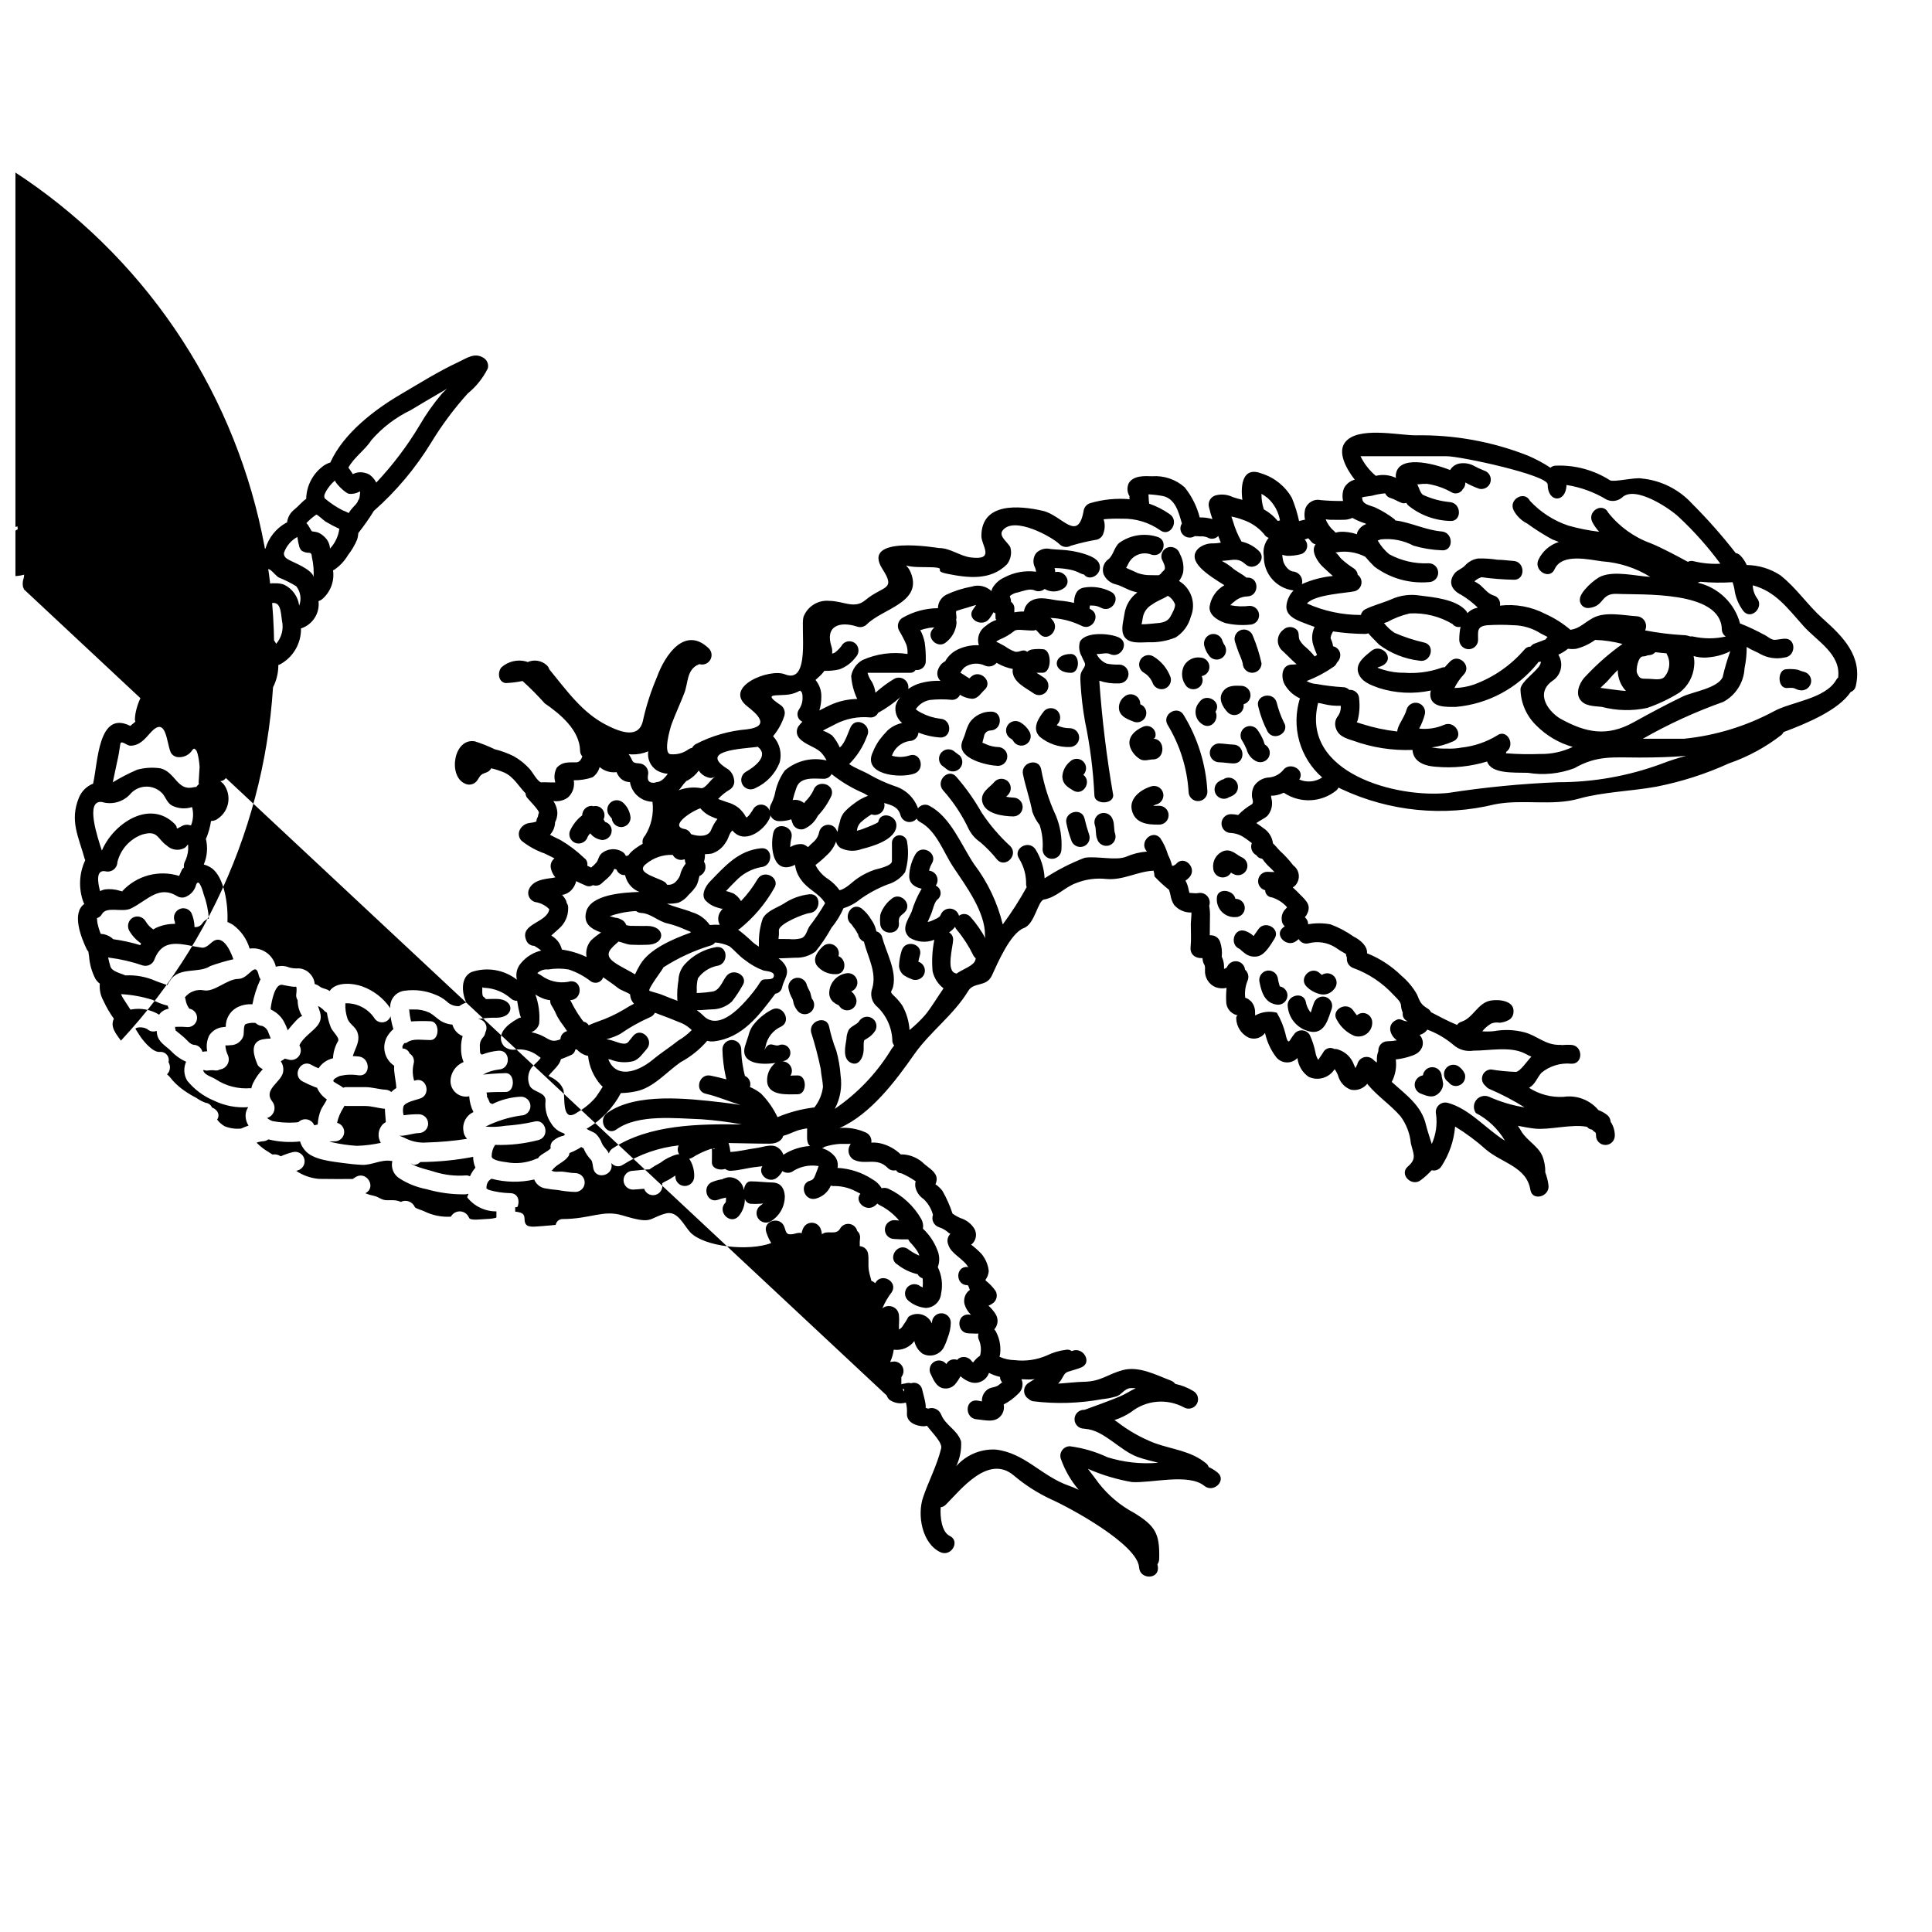 <?xml version="1.0" encoding="UTF-8"?>
<!-- Uploaded to: ICON Repo, www.iconrepo.com, Generator: ICON Repo Mixer Tools -->
<svg width="800px" height="800px" version="1.1" viewBox="144 144 512 512" xmlns="http://www.w3.org/2000/svg">
 <defs>
  <clipPath id="a">
   <path d="m148.09 164h488.91v398h-488.91z"/>
  </clipPath>
 </defs>
 <g clip-path="url(#a)">
  <path d="m325.71 351.03c0.066-0.023 0.133-0.047 0.199-0.074-0.25 0.277-0.5 0.551-0.75 0.824-0.348 0.426-0.645 0.926-1.023 1.352-0.098 0.098-0.223 0.195-0.348 0.324v-0.004c1.922-0.738 4.012-0.938 6.039-0.578 1.18 0.102 2.363-2.219 3.742-3.094-0.371 0.246-0.805 0.383-1.246 0.395-1.289-0.16-2.441-0.883-3.148-1.969-0.766 1.078-1.762 1.969-2.922 2.598-0.188 0.066-0.367 0.141-0.543 0.227zm-32.348 93.285v-0.004c-1.34-0.414-2.484-1.301-3.219-2.492-1.238-1.75-1.797-3.887-1.574-6.016 0.172-2.398-3.148-2.269-4.117-3.938-0.652-1.355-0.645-2.938 0.023-4.289 0.395-1.023 2.144-2.148 2.816-3.246-0.195-0.148-0.422-0.277-0.621-0.449-1.734-1.375-3.945-1.996-6.141-1.723-1.035 0.137-2.086-0.16-2.894-0.824-1.871-2.144-0.547-4.469 1.449-5.992 0.688-0.523 1.414-0.996 2.172-1.418 1.047-0.574 0.898 0.199 0.547-0.949-0.32-1.234-0.57-2.484-0.75-3.746-0.617 0.016-1.215-0.211-1.672-0.625-1.895-1.672-4.293-2.664-6.812-2.816-0.922 0.023-0.746-0.395-0.746-0.098-0.023 0.395-0.023 0.789-0.023 1.18 0.023 0.328 0 1.051 0.324 1.273h-0.004c0.254 0.168 0.473 0.379 0.648 0.629 1.121-0.051 2.098-0.051 2.754-0.051 4.992 0 4.992 4.992 0 4.992l0.004-0.004c-1.633-0.031-3.262 0.086-4.871 0.352 0.824 0.031 1.57 0.488 1.973 1.207s0.398 1.594-0.004 2.312c-0.062 0.5-0.281 0.973-0.625 1.344-0.617 0.688-0.918 1.605-0.824 2.523-0.008 0.441 0.008 0.883 0.051 1.324 0.004 0.133 0.031 0.266 0.074 0.391 0.145 0.098 0.273 0.207 0.395 0.328 1.43-0.566 2.938-0.922 4.469-1.051 3.219-0.148 3.219 4.84 0.027 4.996-1.473 0.168-2.898 0.625-4.195 1.344 2.996-0.328 6.043-0.395 6.043-0.395 2.496 0 2.496 4.996 0 4.996-2.172 0-3.844 0.023-5.117 0.148v0.004c0.121 0.352 0.164 0.727 0.125 1.098v0.047c0 0.074 0.172 0.148 0.195 0.25 0.102 0.324 0.328 0.672 0.449 1.023 0.078 0.148 0.078 0.223 0.125 0.324 0.227 0.074 0.438 0.184 0.629 0.324 2.379-1.18 4.981-1.852 7.633-1.965 1.379 0 2.496 1.117 2.496 2.492 0 1.379-1.117 2.496-2.496 2.496-3.273 0.465-6.453 1.461-9.41 2.945 1.75 0.145 3.512 0.07 5.242-0.223 2.547-0.168 5.074-0.527 7.566-1.074 3.094-0.996 4.394 3.844 1.348 4.816-3.785 1.008-7.695 1.453-11.609 1.32 0 0.016-0.012 0.023-0.023 0.023-0.594 0.898-0.906 1.949-0.898 3.023 0 1.121 3.266 1.449 3.938 1.547 2.551 0.484 5.188 0.211 7.586-0.785 0.23-0.129 0.484-0.211 0.746-0.25 0.066-0.113 0.145-0.223 0.223-0.324 0.902-0.973 2.246-1.375 3.148-2.32l0.004-0.004c-0.148-0.746 0.109-1.512 0.676-2.019 0.855-0.734 1.902-1.211 3.019-1.371-0.547 0.074-0.199-0.074 0.125-0.223v-0.004c-0.145-0.121-0.273-0.258-0.395-0.406zm-70.902-38.902c0 0.375-3.519-0.395-3.695-0.426-1.871-0.277-2.793 4.168-3.043 6.34 0.047 0.098 0.098 0.172 0.148 0.273 1.398 0.645 2.555 1.711 3.32 3.047 0.422 0.766 0.781 1.57 1.07 2.398l0.578-0.723c0.301-0.352 2.918-3.57 3.316-2.922-0.836-1.289-1.277-2.797-1.27-4.332-0.258-0.383-0.395-0.836-0.395-1.297 0.016-0.562 0.27-1.812-0.031-2.359zm154.27-43.527c0.523-3.148 5.312-1.824 4.789 1.324-0.547 3.422-6.297 5.094-9.137 5.789-1.797 0.691-3.801 0.609-5.539-0.227-0.664-0.371-1.133-1.02-1.27-1.77-0.504 1.402-1.355 2.656-2.473 3.644-0.938 0.93-1.938 1.797-2.996 2.594 0.773 1.531 1.945 2.824 3.394 3.746 1.164 0.797 2.18 1.793 2.996 2.945 1.824-0.426 3.394-2.297 4.891-3.246v-0.004c1.371-0.922 2.856-1.66 4.418-2.195 0.875-0.246 4.57-0.996 4.57-2.269v-4.992c0.078-1.055 0.961-1.871 2.019-1.871s1.941 0.816 2.019 1.871c0.43 2.644 0.242 5.352-0.547 7.91-1.129 1.574-2.758 2.715-4.621 3.25-2.594 0.996-5.047 2.316-7.309 3.934-1.293 1.07-2.785 1.871-4.391 2.363-0.82 1.871-1.895 3.617-3.195 5.191-1.211 2.207-2.613 4.305-4.195 6.262-1.555 1.172-3.469 1.762-5.414 1.672-1.352 0.023-2.926 0.176-4.422 0.148v0.004c0.617 0.441 1.16 0.98 1.602 1.598 1.574 2.363-0.125 3.793-0.648 6.066h-0.004c-0.156 0.902-0.883 1.598-1.793 1.719-4.293 5.691-8.711 11.758-16.301 12.629-0.586 0.066-1.18 0.016-1.746-0.148-1.996 2.312-4.394 4.238-7.086 5.688-3.691 2.574-7.262 6.84-11.832 7.715-1.305 0.277-2.633 0.426-3.965 0.449-2.059 3.898-5.16 7.144-8.961 9.383-0.039 0.023-0.082 0.039-0.125 0.051v0.023c0.789 0.625 1.852 0.75 2.598 1.5 0.656 0.684 1.156 1.5 1.473 2.394 0.395 0.977 1.375 1.598 1.793 2.598 0.027 0.023 0.027 0.023 0.027 0.051 0.168-0.547 0.52-1.016 0.996-1.328 9.711-6.387 22.938-6.516 34.242-6.359h0.004c-3.559-0.664-7.148-1.125-10.758-1.375-6.738-0.223-16.742-1.426-22.457 2.695-2.598 1.898-5.094-2.449-2.5-4.328 7.613-5.512 21.543-3.844 30.277-2.848 1.27 0.172 3.117 0.375 5.117 0.695-3.121-0.922-6.043-2.242-9.234-2.969-3.121-0.699-1.797-5.512 1.348-4.793 1.18 0.25 2.621 0.574 4.117 0.977-0.074-0.301-0.145-0.574-0.195-0.852l-0.008 0.004c-0.504-2.328-0.789-4.699-0.848-7.086 0-1.375 1.117-2.492 2.492-2.492 1.379 0 2.496 1.117 2.496 2.492 0.02 1.57 0.18 3.133 0.477 4.668 0.086 0.625 0.211 1.242 0.375 1.848 0.023 0.098 0.074 0.328 0.121 0.5 1.137 0.492 1.711 1.77 1.328 2.945 1.035 0.434 2.008 1.004 2.891 1.695 1.824 1.832 3.316 3.961 4.418 6.297 3.086-1.301 6.336-2.164 9.66-2.57h0.102c1.258-1.582 2.055-3.481 2.293-5.488-0.074-1.598-0.496-3.117-0.598-4.723v-0.004c-0.684-3.301-1.543-6.566-2.57-9.781-0.523-3.148 4.266-4.496 4.816-1.324v0.004c0.453 2.129 1.078 4.215 1.871 6.238 0.609 2.168 0.992 4.394 1.148 6.641 0.441 3.027-0.102 6.113-1.547 8.809 5.844-3.977 10.801-9.117 14.562-15.098 0.348-0.602 0.742-1.168 1.184-1.703-0.254-0.305-0.418-0.676-0.477-1.07-0.051-3.644-1.637-7.094-4.371-9.508-1.188-1.223-1.559-3.027-0.941-4.617 1.18-4.195-1.148-8.137-2.172-12.078-0.023-0.074 0-0.125-0.023-0.199l-0.004-0.004c-0.949-0.406-1.582-1.324-1.625-2.359 0.051 0.625-0.324-0.301-0.395-0.395-0.109-0.207-0.234-0.406-0.371-0.598-0.297-0.359-0.57-0.734-0.824-1.125-0.102-0.121-0.102-0.148-0.152-0.199-2.363-1.871 0.074-5.965 2.672-4.191v-0.004c1.059 0.832 1.949 1.855 2.621 3.023 0.672 0.918 1.129 1.977 1.348 3.094 0.781 0.203 1.379 0.832 1.547 1.621 1.074 3.992 3.844 8.734 2.898 12.988-0.352 1.523-1.125 1.18 0.199 2.449 0.859 0.797 1.621 1.691 2.269 2.668 1.09 1.977 1.727 4.164 1.871 6.414 1.484-1.211 2.871-2.543 4.141-3.984 1.621-1.969 3.219-4.691 4.867-7.062-1.461-1.125-2.484-2.723-2.898-4.519-0.246-2.769-0.098-5.559 0.449-8.285 0-0.023 0.023-0.051 0.023-0.074-2.152 0.859-4.582 0.656-6.559-0.551-2.398-2.219-0.5-4.539 0.523-6.859 0.633-2.141 1.527-4.195 2.668-6.117-1.793-0.375-3.418-1.375-3.293-3.57 0.098-1.977 0.672-3.902 1.672-5.613 1.672-2.754 5.992-0.25 4.328 2.496-0.344 0.59-0.594 1.23-0.746 1.898 0.891 0.09 1.668 0.648 2.035 1.469 0.363 0.82 0.266 1.773-0.266 2.496 0.699 0.309 1.184 0.961 1.277 1.719 0.094 0.758-0.223 1.508-0.828 1.977-0.848 0.699-1.219 2.754-1.645 3.769-0.328 0.723-0.625 1.449-0.949 2.172 0.422-0.066 0.836-0.191 1.223-0.375 0.594-0.305 1.969-0.75 2.195-1.449l0.004 0.004c0.367-1.062 1.383-1.762 2.508-1.723 1.121 0.039 2.086 0.809 2.379 1.895 0.926-0.719 2.254-0.59 3.023 0.297 1.566 1.754 2.914 3.691 4.019 5.769-0.117-0.277-0.168-0.578-0.156-0.875 0.078-6.215-5.09-13.125-8.41-18.105-2.566-3.844-4.418-9.562-8.758-11.906-0.406-0.199-0.738-0.523-0.949-0.922-0.578 0.711-1.5 1.039-2.398 0.855-0.895-0.184-1.613-0.848-1.867-1.73-0.602-2.297-2.449-2.695-4.328-3.269 0.23 0.918-0.066 1.891-0.773 2.523-0.707 0.637-1.703 0.824-2.594 0.496-0.328 0.199-0.652 0.395-0.977 0.625-0.695 0.477-1.352 1-1.969 1.574-0.535 0.594-0.863 1.348-0.922 2.144 0.836-0.203 1.656-0.477 2.445-0.82 0.746-0.324 1.523-0.57 2.246-0.949h0.004c0.312-0.129 0.613-0.285 0.895-0.473-0.008-0.004 0.023-0.031 0.047-0.031zm0.098-0.074m2.246 152.09-228.73-213.72c-0.062-0.223-0.148-0.438-0.25-0.648-0.152-0.766-0.09-1.562 0.176-2.297 0.078-0.309 0.121-0.629 0.125-0.945-1.23 0.355-2.519 0.469-3.793 0.324-1.312-0.387-2.078-1.75-1.723-3.07 0.395-2.398 2.297-4.418 2.398-7.137h-0.004c-0.004-0.945 0.57-1.801 1.449-2.148-0.059-0.262-0.098-0.523-0.125-0.789-0.074 0.023-0.121 0.074-0.195 0.098-1.578 0.445-3.242-0.344-3.898-1.844-0.914-2.109-0.887-4.504 0.074-6.59-0.223 0.109-0.457 0.191-0.699 0.246-1.078 0.227-2.176-0.266-2.731-1.215-0.555-0.949-0.441-2.148 0.285-2.977-0.035-0.195-0.094-0.391-0.172-0.574-0.246-0.746-0.352-1.523-0.523-2.269-0.191-1.156-0.234-2.332-0.125-3.496-1.359-0.742-2.231-2.144-2.297-3.691-2.586 0.801-5.359 0.75-7.91-0.148-1.477 0.625-3.031 1.051-4.621 1.27-0.348 0.051-0.699 0.074-1.047 0.074-0.168 0.23-0.371 0.434-0.598 0.598-8.434 6.215-25.031 2.754-31.883-5.164-0.918 0.406-1.898 0.641-2.898 0.699-3.016 0.559-6.129 0.359-9.051-0.574-3.016-0.777-6.172-0.816-9.207-0.125-0.371 0.859-1.195 1.43-2.125 1.473-4.469 0.738-8.996 1.082-13.523 1.023-1.879-0.156-3.562-1.23-4.492-2.867-3.644 0.574-7.328 0.875-11.02 0.895-1.273 0.055-2.523-0.352-3.519-1.148-0.414 0.344-0.934 0.531-1.473 0.523-3.137 0.109-6.254-0.504-9.113-1.793-1.75-0.574-3.336-1.57-4.617-2.898-0.598 0.215-1.23 0.324-1.867 0.328-2.074 0.258-4.176-0.043-6.094-0.875-1.629-0.66-3.219-1.41-4.762-2.246-0.922-0.562-1.605-1.441-1.926-2.473-2.863 0.184-5.734 0.105-8.586-0.227-2.644-0.512-5.148-1.594-7.336-3.168-1.309-0.688-2.297-1.863-2.754-3.269-1.984-0.102-3.879-0.836-5.418-2.094-0.863-0.82-1.785-1.578-2.754-2.269-0.766-0.387-1.453-0.91-2.023-1.547-0.207-0.27-0.375-0.562-0.5-0.875-1.953 0-3.863-0.582-5.484-1.672-2.262-1.492-4.078-3.57-5.246-6.016-1.273-0.645-2.496-1.379-3.668-2.195-1.98-1.176-3.781-2.633-5.34-4.332-1.645-1.969-3.394-2.816-3.496-5.641 0-0.391 0.07-0.777 0.203-1.145 27.383-29.422 65.332-46.762 105.5-48.203 40.168-1.441 79.266 13.133 108.69 40.516 29.422 27.387 46.762 65.336 48.203 105.5 1.441 40.168-13.133 79.266-40.516 108.69-1.219-1.719-2.941-3.617-1.871-5.812-1.086-1.512-2.023-3.125-2.793-4.82-0.754-1.359-1.078-2.918-0.926-4.465-0.469-0.359-0.867-0.801-1.18-1.301-0.953-1.855-1.523-3.883-1.672-5.961-0.074-0.426-0.121-0.852-0.195-1.273l-0.004-0.004c-0.148-0.156-0.281-0.332-0.391-0.523-1.449-3.019-4.117-9.586-0.672-12.078h-0.004c-0.082-0.117-0.148-0.242-0.199-0.375-1.367-3.652-1.203-7.703 0.461-11.23-0.066-0.09-0.117-0.195-0.148-0.301-1.598-5.863-4.047-10.105-1.547-16.219v-0.004c0.691-1.707 2.051-3.062 3.766-3.742 1.301-5.566 1.301-19.594 9.859-15.301 0.023 0 0.598-0.477 1.348-1.125-0.059-0.152-0.102-0.309-0.129-0.473 0-3.691 2.773-10.086 6.664-11.184v0.004c0.328-3.574 2.508-6.715 5.742-8.266 0.152-0.066 0.312-0.113 0.473-0.152 0.023-0.344 0.117-0.684 0.277-0.992 2.047-4.117 2.32-9.262 8.062-9.984 0.176-0.023 0.328-0.023 0.5-0.047l-0.004-0.004c0.418-3.133 2.703-5.695 5.766-6.465 0.949-3.371 3.691-7.66 7.113-8.309v-0.004c0.859-2.875 2.801-5.312 5.418-6.789 0.102-0.051 0.223-0.074 0.324-0.125h-0.004c0.145-1.336 0.82-2.559 1.875-3.391 1.098-0.852 2.047-2.098 3.191-2.871 0.066-3.281 1.586-6.359 4.144-8.41 0.656-0.562 1.426-0.98 2.254-1.227 3.445-7.688 11.73-14.027 18.719-18.105 4.887-2.871 10.027-6.09 15.121-8.457 2.293-1.051 4.328-2.672 6.738-1.18 0.969 0.574 1.438 1.727 1.148 2.816-1.277 2.566-3.09 4.832-5.316 6.641-3.637 4.039-6.887 8.406-9.707 13.051-4.129 6.746-9.246 12.836-15.176 18.07-1.238 2.008-2.59 3.941-4.051 5.789 0 0.023-0.027 0.023-0.051 0.047-0.043 0.574-0.145 1.145-0.301 1.699-0.621 1.492-1.441 2.894-2.441 4.168-0.859 1.465-2.016 2.731-3.398 3.719-0.172 0.137-0.367 0.246-0.57 0.328 0.422 2.91-0.703 5.832-2.973 7.711-0.266 0.191-0.559 0.344-0.875 0.445 0.379 3.215-1.566 6.242-4.644 7.238 0.074 3.984-2.09 7.676-5.606 9.551-0.129 0.055-0.262 0.098-0.395 0.125 0.016 3.594-1.469 7.027-4.09 9.484-0.473 0.441-1.102 0.676-1.746 0.648-0.062 1.523-0.312 3.031-0.75 4.496-0.266 0.957-1.105 1.645-2.098 1.719 0.438 2.277 0.258 4.629-0.523 6.812-1.223 2.32-3.344 4.047-4.492 6.414-0.281 0.703-0.945 1.18-1.699 1.227 0.336 0.238 0.648 0.516 0.926 0.82 1.031 1.387 1.457 3.133 1.18 4.84-0.277 1.707-1.234 3.227-2.652 4.215-0.535 0.438-1.207 0.676-1.898 0.672-0.23 1.531-0.641 3.031-1.223 4.469-0.023 0.098-0.098 0.148-0.148 0.223 0.562 2.281 0.371 4.68-0.551 6.84 0.777 0.211 1.512 0.559 2.172 1.023 3.242 2.449 4.328 9.484 4.094 14.199 0.5 0.223 0.973 0.477 1.375 0.699h-0.004c2.176 1.559 3.766 3.801 4.519 6.367 3.211-0.477 6.242 1.617 6.938 4.789 0.547-0.121 1.109-0.188 1.672-0.195 0.66 0.023 1.309 0.168 1.922 0.418 0.797 0.215 1.625 0.293 2.445 0.227 1.133 0.055 2.195 0.547 2.973 1.371 0.75 0.75 1.207 1.742 1.297 2.797 0.453 0.105 0.879 0.312 1.246 0.598 0.035 0.031 0.078 0.059 0.125 0.074 0.141 0.07 0.273 0.156 0.395 0.254 0.578 0.246 1.328 0.395 1.828 0.672 0.121 0.074 0.223 0.172 0.348 0.25 1.695-2.547 6.215-2.125 8.684-1.223h-0.004c3.004 1.094 5.586 3.102 7.391 5.738-0.09-1.133 0.273-2.258 1.012-3.125 0.738-0.863 1.789-1.402 2.926-1.492 2.707-0.367 5.465-0.008 7.984 1.047 1.117 0.414 2.148 1.023 3.047 1.801 0.875 0.875 2.086 1.332 3.32 1.246 0.566-0.398 1.188-0.719 1.844-0.949-1.27-2.848-1.422-6.762 1.398-8.086v0.004c4.094-1.398 8.617-0.637 12.031 2.019-0.387-1.559 0.027-3.203 1.098-4.394 1.375-1.664 3.258-2.836 5.359-3.324-0.59-0.457-1.207-0.875-1.848-1.25-0.961 0.008-1.82-0.594-2.144-1.5-1.824-4.441 5.613-4.566 6.113-8.211-1.008-1.02-2.324-1.688-3.742-1.895-1.328-0.367-2.109-1.742-1.75-3.07 0.824-2.316 3.121-2.871 5.363-3.191h0.004c0.586-0.055 1.168-0.148 1.746-0.277-0.586-0.676-0.992-1.488-1.18-2.359-0.246-1 0.129-2.051 0.949-2.676-0.875-0.449-1.746-0.852-2.621-1.297l-0.004 0.004c-2.211-0.773-4.277-1.914-6.109-3.375-0.789-0.805-0.953-2.035-0.395-3.016 0.5-0.898 1.383-1.516 2.394-1.676 0.25-0.047 1.926-0.195 1.949-0.5 0.02-0.422 0.156-0.832 0.395-1.18 0.027-0.344 0.113-0.68 0.246-0.996 0.277-0.527-2.668-3.473-3.117-4.047-0.254-0.316-0.395-0.711-0.391-1.121-1.82-1.875-3.148-4.394-5.664-5.543-1.117-0.469-2.269-0.844-3.445-1.121-0.301 0.547-0.801 0.961-1.398 1.145-1.496 0.5-1.496 0.828-2.246 1.969-0.723 1.156-2.219 1.551-3.418 0.902-4.469-2.121-2.848-12.129 2.719-11.16h0.004c1.801 0.574 3.562 1.277 5.266 2.098 1.742 0.426 3.434 1.043 5.039 1.848 1.625 0.914 3.09 2.098 4.328 3.496 0.695 0.824 1.793 2.898 2.816 3.422 1.27-0.074 2.57 0.074 3.867 0.023l0.004-0.004c-0.414-1.324-0.262-2.758 0.426-3.965 1.547-1.547 2.996-1.324 5.09-1.352 0.828 0 1.324-0.672 1.648-1.574-0.391-0.418-0.609-0.973-0.602-1.547-0.121-5.445-5.289-9.711-9.383-12.527h-0.004c-1.844-2.074-3.801-4.047-5.863-5.906-1.48 0.309-2.981 0.488-4.492 0.547-2-0.301-2.172-2.922-1.102-4.168 1.766-1.574 4.199-2.164 6.492-1.574 0.172 0.051 0.301 0.125 0.449 0.176v0.004c1.684-0.742 3.644-0.438 5.016 0.785 0.348 0.281 0.59 0.668 0.699 1.098 4.57 5.543 8.762 11.605 15.324 14.875 3.57 1.797 8.66 3.793 9.609-1.621h-0.004c0.867-3.793 2.07-7.5 3.598-11.078 2.219-6.141 7.535-13.754 13.828-7.637 0.777 0.832 0.902 2.082 0.297 3.047-0.605 0.969-1.781 1.406-2.871 1.07-0.023 0-0.047 0.023-0.074 0.047-3.34 1.328-2.816 4.891-3.894 7.617-1.07 2.793-2.363 5.512-3.394 8.309-0.301 0.852-2.422 7.961-0.125 7.91 1.613 0.133 3.223-0.309 4.543-1.246 0.301-0.227 0.652-0.371 1.023-0.426 0.223-0.41 0.551-0.758 0.949-0.996 4.234-2.203 8.867-3.543 13.625-3.938 6.519-0.824 2.422-4.242 0.125-6.039-6.691-5.191 5.816-10.211 9.906-8.539 6.863 2.793 4.121-12.328 4.922-15.199v0.004c1.059-2.812 3.875-4.562 6.867-4.269 3.789 0.051 6.609 2.246 9.504-0.172 4.723-3.938 8.238-2.574 4.594-8.211-5.992-9.262 14.648-5.617 14.957-5.617 2.996 0 5.543 2.144 8.434 2.496 6.566 0.824 2.797-3.148 2.797-5.668 0-8.957 9.957-8.137 16.27-6.691 5.117 1.145 9.383 8.758 10.879-0.301l0.004 0.004c0.238-0.852 0.898-1.512 1.746-1.75 3.367-0.988 6.891-1.332 10.387-1.023-0.074-0.375-0.121-0.824 0.027-0.699-0.688-1.051-0.789-2.375-0.277-3.519 1.219-2.098 4.141-1.945 6.215-1.871 3.144-0.223 6.25 0.828 8.609 2.922 1.891 2.348 3.254 5.074 4 8h0.172c1.082-0.031 2.164 0.121 3.195 0.445-0.363-1.055-0.672-2.129-0.926-3.219-0.328-1.324 0.441-2.676 1.75-3.07 1.516-0.41 3.129-0.258 4.539 0.426 0.848 0.324 1.723 0.5 2.57 0.746-0.547-4.242 0.223-8.906 5.141-6.961 3.387 1.066 6.242 3.379 7.988 6.469 0.812 1.977 1.449 4.019 1.898 6.109l0.949-0.223c0.203-0.062 0.414-0.105 0.625-0.125-0.191-0.898-0.184-1.828 0.023-2.723 0.52-1.793 2.344-2.875 4.168-2.469 1.961 0.18 3.934 0.258 5.902 0.223-0.266-1.129-0.18-2.312 0.25-3.394 0.586-1.117 1.617-1.934 2.844-2.246-2.445-3.117-4.543-7.336-2.57-9.883 3.293-4.328 14.098-1.871 18.742-1.871 10.148-0.176 20.23 1.648 29.676 5.367 2.098 0.891 4.109 1.969 6.012 3.219 0.398-0.359 0.914-0.559 1.449-0.551 5.07-0.199 10.078 1.164 14.352 3.894 1.047 0.523 6.543-0.828 8.312-0.5v0.004c5.152 0.48 9.938 2.867 13.426 6.688 4.121 4.117 7.981 8.488 11.555 13.082 0.473 0.07 0.902 0.301 1.227 0.648 0.707 0.734 1.281 1.586 1.695 2.519 3.168 0.039 6.262 0.98 8.91 2.719 4.289 3.375 7.188 7.871 11.207 11.457 5.414 4.816 10.609 9.98 8.785 17.871-0.133 0.734-0.645 1.344-1.352 1.598-3.242 4.789-11.309 8.188-17.793 10.629-0.125 0.273-0.305 0.52-0.523 0.723-4.195 3.269-8.898 5.824-13.926 7.562-6.176 2.812-12.656 4.891-19.316 6.191-6.469 1.18-14.199 1.398-20.391 3.148-7.137 2.047-14.957 0.074-22.336 1.52h-0.004c-13.617 3.328-27.961 1.902-40.656-4.043-0.277-0.121-0.527-0.246-0.789-0.395h0.004c-0.129 0.258-0.297 0.492-0.5 0.695-3.988 3.281-9.652 3.566-13.949 0.703-0.027-0.027-0.027-0.051-0.051-0.051-0.074 0.023-0.141 0.055-0.203 0.098-0.746 0.348-1.543 0.578-2.359 0.676-0.926 0.121-0.875-0.25-0.75 0.621h-0.004c0.5 1.688 0.086 3.512-1.094 4.82-0.789 0.672-1.969 1.18-2.875 1.848 0.676 0.426 1.324 0.926 1.969 1.398v-0.004c1.359 0.914 2.25 2.371 2.449 3.996 0.672 0.574 1.18 1.324 1.898 2.023 1.27 1.152 2.43 2.422 3.465 3.789 0.816 0.586 1.344 1.488 1.465 2.484 0.117 0.996-0.188 1.996-0.84 2.758-0.211 0.246-0.465 0.449-0.75 0.598 0.723 0.625 1.375 1.324 2.047 1.996 1.746 1.746 2.996 2.922 1.551 5.414v0.004c-0.117 0.176-0.25 0.344-0.395 0.5 0.371 0.309 0.645 0.719 0.789 1.18 0.051 0.246 0.074 0.473 0.102 0.672 1.953-0.344 3.953-0.336 5.906 0.023 2.18 0.809 4.242 1.898 6.137 3.246 1.797 0.875 3.742 2.598 3.543 4.422v-0.004c3.41 1.363 6.516 3.391 9.133 5.965 1.637 1.379 3.016 3.031 4.082 4.887 0.824 1.922 0.949 2.644 2.848 3.793h-0.004c0.391 0.227 0.707 0.566 0.898 0.973 2.269 1.18 4.57 2.422 6.91 3.371h0.004c0.277-0.414 0.695-0.715 1.18-0.852 3.117-0.996 4.328-5.066 7.809-5.613 2.098-0.352 6.215 0.023 5.969 3.019h-0.004c-0.004 0.887-0.477 1.703-1.246 2.144-0.75 0.406-1.57 0.652-2.422 0.727-0.754-0.145-1.535-0.066-2.246 0.223-0.906 0.531-1.707 1.227-2.363 2.047 1.051 0.082 2.106 0.066 3.152-0.051 2.648-0.477 5.371-0.371 7.981 0.305 3.598 0.945 5.57 3.492 9.637 3.34 0.125 0 0.223 0.051 0.352 0.051h-0.004c0.812-0.078 1.629-0.094 2.445-0.051 3.219 0.199 3.219 5.191 0 4.992-2.836-0.273-5.668 0.59-7.871 2.394-1.18 1.301-1.598 2.996-3.195 3.938-0.027 0.027-0.066 0.047-0.105 0.051 2.723 1.75 5.93 2.59 9.16 2.398 3.484-0.516 6.984 0.816 9.238 3.519 0.777 0.285 1.508 0.68 2.168 1.18 0.625 0.438 1.012 1.137 1.051 1.898 0.734 1.082 1.125 2.359 1.121 3.668 0 1.375-1.117 2.492-2.492 2.492-1.379 0-2.496-1.117-2.496-2.492 0-0.395 0.023-0.746-0.324-0.949-0.27-0.16-0.508-0.371-0.699-0.621-0.539-0.066-1.031-0.336-1.375-0.754-4.141-0.789-10.031 0.902-13.828 0.477-1.496-0.172-2.996-0.449-4.469-0.746 0.352 0.523 0.676 1.07 1.023 1.645 1.398 2.219 4.328 3.816 5.391 6.215h0.004c0.594 1.414 0.875 2.941 0.824 4.473 0.406 1.062 0.691 2.168 0.844 3.297 0.523 3.148-4.289 4.492-4.789 1.324-0.973-6.09-7.566-7.086-11.758-10.66-2.535-2.277-5.277-4.316-8.184-6.09-0.312 3.738-1.547 7.34-3.594 10.48-0.539 0.902-1.602 1.348-2.625 1.098-0.836 0.93-1.758 1.773-2.754 2.523-2.422 2.094-5.992-1.426-3.543-3.519 2.449-2.094 1.445-3.32 0.789-6.164v0.004c-0.25-2.598-1.203-5.074-2.758-7.164-2.644-3.047-6.141-5.34-8.66-8.41-0.051-0.074-0.078-0.125-0.125-0.199v-0.004c-1.043 1.316-2.746 1.93-4.391 1.574-1.461-0.551-2.617-1.707-3.168-3.168-0.223-0.82-0.598-1.59-1.102-2.269-1.457 2.332-4.43 3.203-6.914 2.019-1.648-1.152-2.719-2.965-2.941-4.965-0.738 0.773-1.766 1.199-2.836 1.164-1.066-0.031-2.07-0.52-2.754-1.34-1.465-1.906-2.484-4.113-2.996-6.465-1.012 1.383-2.844 1.883-4.418 1.199-1.914-0.961-3.152-2.898-3.219-5.039-0.027-0.648 0.246-0.789 0.422-0.828-0.109-0.008-0.219-0.035-0.324-0.074-1.645-0.438-2.777-1.941-2.754-3.641-0.055-1.191-0.02-2.387 0.102-3.57-0.969 0.219-1.98 0.156-2.918-0.18-1.797-0.754-2.922-2.566-2.801-4.512 0.039-0.418 0.016-0.84-0.07-1.25-0.336-0.516-0.531-1.109-0.574-1.723v-0.223c-1.723 0.125-3.422-0.824-3.168-2.996 0.195-1.996 0.047-4.066 0.047-6.09 0-0.277 0.199-2.219 0.176-2.996-1.785 0.066-3.5-0.699-4.644-2.074-0.48-0.793-0.793-1.676-0.926-2.598-0.09-0.422-0.207-0.84-0.348-1.246-0.023-0.074-0.023-0.074-0.023-0.098-1.371-1.082-2.656-2.266-3.848-3.543-0.027-0.516-0.109-1.027-0.246-1.523-4.367 0.195-7.984 2.594-12.555 2.195-2.738-0.301-5.512 0.086-8.062 1.121-2.945 1.074-5.117 3.742-8.434 4.328-1.621 0.301-2.422 6.469-5.293 7.539-3.668 1.348-7.16 9.711-8.504 12.594-1.477 3.148-4.769 1.645-6.242 4.043-3.894 6.438-10.082 10.781-14.352 16.848-4.84 6.938-11.504 15.875-19.766 19.52h-0.004c2.293-0.195 4.602 0.18 6.715 1.098 1.172 0.395 1.887 1.574 1.695 2.793 0.039-0.012 0.082-0.02 0.125-0.023 0.945-0.043 1.887 0.066 2.797 0.324 1.848 0.531 3.535 1.508 4.914 2.844 0.051 0 0.074-0.051 0.125-0.051 2.316 0.023 4.523 0.969 6.141 2.621 1.219 1.047 3.219 2.098 3.219 3.938h0.004c-0.02 0.473-0.133 0.941-0.328 1.375 0.707 0.477 1.332 1.066 1.852 1.746 1.09 1.91 1.984 3.926 2.668 6.016 0.645 0.461 1.34 0.859 2.07 1.18 1.527 0.457 2.84 1.449 3.695 2.793 0.762 1.293 0.555 2.934-0.5 3.996-0.105 0.098-0.227 0.18-0.352 0.25 0.969 0.73 1.879 1.539 2.719 2.418 1.098 1.293 1.785 2.883 1.969 4.566-0.055 0.855-0.355 1.676-0.871 2.363 0.043 0.066 0.074 0.145 0.098 0.223 0.984 0.766 1.852 1.676 2.57 2.695 0.68 1.195 0.281 2.715-0.898 3.418-0.301 0.207-0.629 0.375-0.973 0.5 0.734 0.656 1.371 1.414 1.898 2.246 0.801 1.273 0.656 2.926-0.352 4.043 0.117 0.125 0.223 0.258 0.324 0.395 1.035 1.832 1.465 3.941 1.227 6.031-0.035 0.281-0.094 0.555-0.176 0.824 1.277 0.578 2.664 0.883 4.066 0.902 2.859 0.34 5.758-0.074 8.41-1.203 1.629-0.809 3.387-1.332 5.191-1.547 0.527-0.098 1.07 0.031 1.5 0.352 0.023 0 0.023 0 0.051-0.027 2.918-1.27 5.465 3.023 2.519 4.328-1.148 0.496-2.32 0.746-3.519 1.145-1.125 0.375-1.273 1.27-1.898 2.219v0.004c-0.234 0.34-0.496 0.656-0.785 0.953 2.398-0.152 4.816-0.453 6.992-0.5 4.394-0.102 6.211-2.023 10.086-3.07 4.328-1.199 8.98 1.324 12.875 2.793h-0.004c0.438 0.18 0.816 0.473 1.098 0.848 1.695 0.352 3.316 0.996 4.793 1.898 1.195 0.688 1.605 2.215 0.918 3.41-0.688 1.195-2.219 1.605-3.414 0.918-4.5-2.434-10.023-1.941-14.027 1.246-1.359 0.902-2.84 1.617-4.391 2.121 0.223 0.125 0.426 0.277 0.648 0.426v-0.004c3.039 2.367 6.41 4.277 10 5.672 4.891 1.746 9.562 2.047 13.578 5.312l0.004 0.004c0.352 0.254 0.613 0.613 0.746 1.027 0.848 0.383 1.645 0.879 2.363 1.469 2.496 2.047-1.051 5.539-3.523 3.519-4.141-3.398-14.098-0.676-19.141-1-4.031-0.684-7.965-1.867-11.707-3.516 1.098 1.473 2.246 2.898 2.793 3.719h0.004c2.574 3.316 5.824 6.047 9.535 8.008 5.613 3.469 6.738 5.492 6.562 12.23-0.027 0.484-0.191 0.953-0.473 1.352 0.047 0.273 0.125 0.547 0.148 0.848 0.199 3.219-4.793 3.195-4.992 0-0.395-6.141-18.32-15.848-23.41-18.105v-0.004c-3.547-1.656-6.859-3.781-9.84-6.316-6.738-5.637-14 3.793-17.996 7.789-0.363 0.363-0.836 0.602-1.344 0.672-0.176 2.496 0.223 6.539 2.398 7.59 2.894 1.398 0.375 5.688-2.523 4.289-4.812-2.316-6.141-9.781-4.543-14.5 1.5-4.418 3.644-8.336 4.789-12.953 0.395-1.523-2.168-3.938-3.766-6.039-0.266 0.094-0.543 0.141-0.824 0.152-1.996-0.023-4.644-1.023-4.469-3.473 0.051-0.949-0.043-1.898-0.273-2.816-1.516 0.438-3.148 0.148-4.418-0.789-0.344-0.348-0.594-0.777-0.723-1.246 0.035 0.086 0.078 0.172 0.129 0.25zm-59.301-113.52c0.301 0-4.418 5.969-3.621 6.215 1.273 0.449 2.598 0.699 3.82 1.246 1.145 0.5 2.363 0.926 3.617 1.398-0.023-0.098-0.098-0.148-0.098-0.273l0.004 0.004c-0.09-1.727 0.012-3.461 0.297-5.168 0.039-1.531 0.602-3.004 1.594-4.168 2.227-2.481 5.227-4.125 8.516-4.668 3.195-0.301 3.148 4.723 0 5.019-1.992 0.445-3.75 1.609-4.941 3.266-0.277 1.082-0.379 2.207-0.301 3.32-0.023 0.051-0.023 0.301-0.051 0.574h0.602c1.152-0.055 2.301-0.172 3.441-0.348 1.996-0.199 2.668-2.523 3.766-4.019 1.848-2.594 6.191-0.125 4.293 2.496h0.004c-0.809 1.453-1.727 2.84-2.754 4.144-1.441 1.332-3.332 2.07-5.293 2.07-1 0.023-2.519 0.223-4.019 0.223h0.004c0.605 0.41 1.176 0.879 1.695 1.398 3.293 3.445 7.715-0.172 10.211-2.719 1.457-1.5 2.809-3.102 4.039-4.797 0.375-0.496 0.898-1.574 1.426-1.895 0.719-0.426 2.719 0.223 3.043-0.926 0.352-1.375-1.949-1.375-2.695-1.574v0.004c-1.805-0.664-3.492-1.617-4.992-2.82-1.523-1.023-2.672-2.547-4.121-3.644v-0.004c-1.18-0.539-2.449-0.867-3.742-0.969-0.281 0.375-0.672 0.648-1.121 0.785-4.457 1.344-8.707 3.309-12.621 5.828zm-67.336 10.914c0.055 1.145 0.223 2.281 0.5 3.394 1.711-0.105 3.426-0.125 5.141-0.051 2.496 0 2.496 4.992 0 4.992-2.496 0-4.59-0.473-6.113 0.574-0.75 0.523-0.625-0.148-1.051 0.598-0.141 0.156-0.234 0.348-0.277 0.551 0 0.168 0.008 0.332 0.031 0.5 0.848 0.016 1.602 0.551 1.895 1.348 0.926 0.562 1.359 1.68 1.047 2.719-0.348 1.484-0.297 3.031 0.152 4.492l0.223-0.074c3.07-1.023 4.367 3.793 1.324 4.793-1.07 0.375-3.867 0.898-4.394 2.07-0.191 0.777-0.172 1.59 0.051 2.359 1.324-0.195 2.66-0.285 3.996-0.273 1.379 0 2.496 1.117 2.496 2.496 0 1.375-1.117 2.492-2.496 2.492-1.328 0-4.328 1.023-5.293 0.621 0.523 0.199 1.051 0.426 1.547 0.648v0.004c1.809 0.961 3.859 1.387 5.902 1.223 3.57-0.094 7.129-0.418 10.66-0.973-0.578-0.582-0.922-1.352-0.973-2.172-0.324-2.055 0.77-4.07 2.668-4.914-0.648-1.285-1.031-2.684-1.121-4.117 0-0.027 0.023-0.051 0.023-0.074v-0.004c-1.211 0.266-2.473-0.027-3.441-0.797-0.965-0.77-1.535-1.938-1.551-3.172 0.012-2.246 1.383-4.258 3.469-5.09-0.48-1.184-0.711-2.453-0.672-3.731-0.02-1.066 0.125-2.129 0.422-3.148-0.715-0.293-1.352-0.758-1.848-1.352-0.391-0.508-0.688-1.082-0.871-1.695-0.828-0.07-1.637-0.281-2.398-0.621-1.449-0.648-2.363-1.875-3.742-2.57-1.266-0.586-2.648-0.867-4.043-0.828-0.859-0.043-1.16 0.18-1.262-0.219zm135.6 73.625c0.07 0.023 0.301 0.172 0.473 0.277 0.07-0.676 0.082-1.352 0.023-2.023v-0.203c-0.02-0.047-0.035-0.098-0.047-0.148 0.004-0.027-0.004-0.055-0.027-0.074-0.555-0.164-1.016-0.551-1.27-1.07-1.918-0.434-3.719-1.289-5.266-2.5-2.82-1.52-0.301-5.836 2.519-4.289h-0.004c0.93 0.711 1.934 1.312 2.996 1.793 0.066 0.012 0.133 0.023 0.203 0.027-0.133-0.375-0.301-0.734-0.5-1.074-0.578-0.875-1.238-1.691-1.969-2.445-0.191-0.227-0.352-0.477-0.473-0.746-1.234 0.039-2.469 0.008-3.695-0.102-1.379 0-2.496-1.117-2.496-2.496 0-1.379 1.117-2.496 2.496-2.496 0.426 0.023 0.852 0.051 1.27 0.098-1.465-1.75-3.281-3.168-5.336-4.164-0.176-0.102-0.277-0.227-0.426-0.328-0.199 0.172-0.375 0.375-0.598 0.547-2.363 1.898-5.641-1.121-3.894-3.168-0.699-0.395-1.449-0.723-2.172-1.074-1.602-0.672-3.328-0.996-5.066-0.945-0.203-0.016-0.406-0.055-0.602-0.125-0.73 1.723-2.227 3.008-4.043 3.469-3.121 0.723-4.469-4.066-1.324-4.812 0.926-0.227 1.18-1.273 1.5-2.125h0.004c0.219-0.488 0.398-0.988 0.547-1.496 0.023-0.09 0.055-0.172 0.098-0.254-0.172 0.047-0.355 0.039-0.523-0.023-2.309-0.281-4.641 0.285-6.562 1.598-0.812 0.398-1.781 0.32-2.523-0.199-0.34 0.637-0.797 1.203-1.344 1.672-2.219 1.898-5.34-0.875-3.969-2.969-0.5 0.074-1.023 0.148-1.547 0.195-2.297 0.223-4.523 0.926-6.84 1.023v0.004c-0.535 0.016-1.055-0.16-1.473-0.496-1.473 0.473-3.519-0.102-3.519-1.699 0-2.195 0.051-2.754 0-3.641-0.102 0.023-0.199 0-0.277 0.023l0.004-0.004c-1.773 0.586-3.469 1.391-5.043 2.394-0.219 0.113-0.453 0.191-0.695 0.23 0.926 1.395 1.387 3.047 1.32 4.723 0 1.375-1.117 2.492-2.496 2.492-1.375 0-2.492-1.117-2.492-2.492v-0.273c-0.5 0.301-0.977 0.598-1.449 0.922-0.602 0.395-1.449 0.672-2.047 1.125 0.027 0.238 0.047 0.48 0.051 0.719-0.016 1.211-0.906 2.231-2.102 2.41-1.195 0.184-2.348-0.527-2.719-1.676-1 0.074-1.969 0.176-2.973 0.223-1.379 0-2.496-1.117-2.496-2.492 0-1.379 1.117-2.496 2.496-2.496 0.949-0.047 1.875-0.199 2.793-0.273 0.449-0.027 1.023-0.102 1.574-0.102 0.922-0.648 1.891-1.234 2.894-1.746 1.301-1.012 2.781-1.758 4.367-2.199 0.207-0.035 0.418-0.055 0.625-0.047-0.465-0.707-0.512-1.609-0.125-2.359-5.246 0.57-10.297 2.32-14.773 5.117-0.977 0.695-2.324 0.508-3.07-0.426v0.109c0.723 3.148-4.094 4.469-4.789 1.324-0.148-0.621-0.176-1.871-0.625-2.32l-0.004-0.004c-0.559-0.59-1.043-1.242-1.449-1.945-0.672-1.18-0.121-0.902-1.145-1.426-0.246 0.191-0.512 0.359-0.785 0.5-0.746 0.43-1.52 0.797-2.324 1.102-0.012 0.344-0.133 0.676-0.344 0.945-1.18 1.574-3.172 2.047-4.219 3.621-0.172-0.125-0.328 0-0.074 0.047 0 0.027-0.027 0.027-0.027 0.051 0.625 0.473 1.926 0.199 2.695 0.246 1.18 0.102 2.32 0.395 3.519 0.395l-0.004 0.004c1.379 0 2.496 1.117 2.496 2.496 0 1.379-1.117 2.496-2.496 2.496-1.539-0.043-3.074-0.211-4.59-0.5-1.195-0.098-2.387-0.254-3.57-0.477-1.234-0.277-2.25-1.145-2.719-2.32-3.738 0.848-7.625 0.777-11.332-0.199-0.602 0.312-1.047 0.863-1.219 1.523-0.098 0.398-0.133 0.809-0.102 1.219 0-0.375 0.223 0.102 0.672 0.227v0.004c1.852 0.527 3.766 0.812 5.691 0.844 2.098 0.074 2.496 2.195 1.848 3.644 0 0.051-0.598 0.074-0.598 0.098v1.148c2.496 0.277 2.422 1.023 2.496 2.269 0.125 1.77 1.398 1.77 2.973 1.695 1.27-0.074 2.543-0.199 3.816-0.301l1.449-0.148-0.004 0.004c0.145-0.859 0.871-1.508 1.746-1.547 7.477 0 10.734-2.519 15.926-0.977 8.188 2.5 6.691 0.828 11.48-0.496 3.191-0.875 4.84 3.242 6.539 5.016 3.695 3.82 15.426 5.07 21.441 2.82l-0.004 0.004c-0.562-0.906-1.008-1.879-1.324-2.898-1-3.07 3.816-4.363 4.816-1.324 0.5 1.547 0.523 2.098 2.269 1.848 0.473-0.074 1.672-0.547 2.269-0.223h0.004c0.102-0.559 0.297-1.098 0.57-1.594 0.52-0.844 1.488-1.305 2.469-1.176 0.98 0.129 1.797 0.824 2.078 1.773 0.156 0.406 0.25 0.836 0.277 1.27 1.445-1.246 3.766 0.426 4.836-1.547 0.508-0.867 1.492-1.34 2.488-1.191 0.996 0.148 1.797 0.887 2.031 1.867 0.535 0.445 0.816 1.125 0.75 1.82-0.086 0.73-0.113 1.465-0.078 2.195l0.449 0.074c0.855 0.215 1.52 0.891 1.723 1.75 0.301 1.574-0.023 3.117 0.246 4.668 0.152 0.922 0.453 1.824 0.676 2.719h0.004c0.371 0.109 0.707 0.316 0.973 0.598 0.043-0.043 0.074-0.094 0.098-0.148 1.699-2.754 6.016-0.223 4.328 2.496h0.004c-1.02 1.332-1.867 2.785-2.519 4.328 0.723-0.598 1.703-0.777 2.594-0.473 1.051 0.336 1.777 1.293 1.82 2.394 0.125 1.223-0.074 2.473 0 3.695 0.477-0.27 0.863-0.668 1.125-1.148 0.516-0.719 0.98-1.469 1.398-2.246 1.023-0.719 2.316-0.934 3.516-0.59 1.203 0.348 2.184 1.215 2.672 2.363 0-0.078 0.027-0.125 0.027-0.199 0-1.379 1.117-2.496 2.496-2.496s2.496 1.117 2.496 2.496c-0.031 1.367-0.312 2.719-0.828 3.988-0.289 0.941-0.664 1.855-1.121 2.727-1.152 1.891-3.59 2.551-5.539 1.492-1.117-0.801-1.895-1.996-2.172-3.344-1.273 1.699-3.363 2.578-5.465 2.297-0.145 1.125-0.465 2.223-0.949 3.246 0.375-0.051 0.723-0.098 1.098-0.125 0.961 0.027 1.82 0.602 2.219 1.477 0.398 0.875 0.262 1.898-0.348 2.641v1.77c0 0.047 0.023 0.098 0.023 0.148 0.395-0.102 1-0.301 0.789-0.148v0.004c0.57-0.227 1.199-0.27 1.793-0.125 0.613-0.223 1.293-0.16 1.855 0.168s0.953 0.887 1.066 1.527c0.277 1.246 0.676 2.473 0.875 3.742 0.055 0.363 0.07 0.73 0.051 1.098 0.223 0.035 0.441 0.102 0.645 0.203 1.359-0.504 2.871 0.16 3.422 1.5 1.246 3.066 4.293 4.043 5.316 7.188 0.129 2.262-0.32 4.519-1.297 6.562 2.625-2.981 6.465-4.609 10.434-4.418 7.762 0.875 12.156 7.062 19.492 9.609v-0.004c0.871 0.297 1.723 0.656 2.543 1.074-2.113-2.465-3.738-5.309-4.793-8.383-0.195-0.754-0.031-1.555 0.441-2.172 0.473-0.621 1.203-0.988 1.98-1 3.469 0.449 6.844 1.434 10.008 2.922 4.273 1.332 8.766 1.832 13.23 1.469 0.074 0 0.125-0.023 0.195-0.023-1.922-0.477-3.789-0.926-5.387-1.5-4.816-1.719-8.934-7.137-13.953-7.477-0.109 0-0.219-0.02-0.324-0.051-1.379 0.008-2.5-1.105-2.508-2.481-0.008-1.379 1.102-2.504 2.481-2.512h0.176c3.07-1.121 6.215-2.242 9.258-3.492 1.621-0.676 2.848-1.551 4.293-2.223h0.004c-0.48-0.059-0.969-0.066-1.449-0.023-1.621 0.148-2.363 1.871-3.816 2.219h-0.004c-1.195 0.348-2.426 0.582-3.668 0.703-6.023 1.113-12.184 1.301-18.266 0.547-0.422-0.082-0.812-0.281-1.125-0.574-0.758-0.441-1.23-1.246-1.246-2.125-0.016-0.879 0.43-1.699 1.172-2.168 0.523-0.352 1.098-0.672 1.648-1.023v0.004c-0.562 0.09-1.129 0.133-1.695 0.121l-1.828-0.074c0.609 1.375 0.223 2.984-0.945 3.934-1.102 1.113-2.375 2.043-3.769 2.758 0.195 0.953 0 1.949-0.551 2.754-1.621 2.269-4.289 1.375-6.586 1.18-3.195-0.223-3.223-5.215 0-4.992v0.004c0.461 0.055 0.918 0.137 1.371 0.25-0.07-1.117 0.383-2.207 1.223-2.949 1.047-1.023 2.422-0.574 3.445-1.574 0.211-0.195 0.445-0.363 0.699-0.5-0.055-0.07-0.105-0.145-0.152-0.223-0.27-0.363-0.414-0.797-0.422-1.25l-0.25-0.074c-0.93-0.223-1.824-0.559-2.672-1-0.656 1.906-2.652 3.008-4.617 2.547-1.086-0.312-2.086-0.875-2.918-1.645-0.023 0.035-0.047 0.066-0.074 0.098l-0.301 0.523c-0.262 0.457-0.566 0.895-0.902 1.301-0.746 0.992-1.988 1.484-3.215 1.27-1.824-0.277-2.648-2.144-3.344-3.644-0.672-1.117-0.355-2.566 0.719-3.305 1.078-0.738 2.539-0.516 3.348 0.512 0.109-0.184 0.234-0.359 0.371-0.523 0.652-0.676 1.645-0.902 2.523-0.574 0.141-0.168 0.297-0.32 0.473-0.449 1.191-0.664 2.691-0.277 3.422 0.875 0.023 0 0.148 0.125 0.328 0.246h-0.004c0.496-0.699 1.113-1.309 1.82-1.793 0.363-1.332 0.285-2.742-0.227-4.019-0.289-0.562-0.363-1.211-0.199-1.824-0.848 0.027-1.719-0.051-2.641-0.074-3.195-0.098-3.219-5.09 0-4.992 0.223 0.012 0.449 0.035 0.668 0.078-0.789-0.762-1.371-1.711-1.695-2.758-0.305-1.184 0.004-2.441 0.824-3.344 0.168-0.188 0.359-0.344 0.574-0.473-0.195-0.477-0.395-1.273-0.621-1.273-3.242 0-3.269-4.992-0.051-4.84 0.125 0 0.199 0.199 0.305 0.199-1.074-2.242-4.742-3.691-5.367-6.164l-0.008-0.004c-0.395-0.961-0.164-2.066 0.578-2.793-0.141-0.059-0.273-0.133-0.395-0.223-0.758-0.707-1.66-1.234-2.644-1.551-0.648-0.219-1.18-0.688-1.477-1.305-0.297-0.613-0.332-1.32-0.098-1.965-0.422-1.602-1.289-3.055-2.496-4.191-1.164-0.773-1.961-1.992-2.195-3.371-0.043-0.461-0.012-0.922 0.098-1.371-0.039-0.02-0.082-0.035-0.121-0.051-1.152-0.785-2.371-1.461-3.648-2.019-0.59 0.008-1.137-0.309-1.422-0.828-0.801 0.219-1.652-0.02-2.223-0.621-2.898-2.973-6.117-0.551-9.16-2.246h0.004c-1.176-0.816-1.562-2.379-0.902-3.644 0.125-0.246 0.199-0.395 0.305-0.57-0.094 0.074-0.211 0.117-0.328 0.121h-2.644c-1.34 0.09-2.66 0.34-3.938 0.746-0.215 0.176-0.457 0.309-0.719 0.395 1.422 0.391 2.676 1.242 3.566 2.418 0.539 0.824 0.727 1.832 0.523 2.797 3.281 0.164 6.457 1.199 9.211 2.996 1.035 0.555 1.898 1.383 2.492 2.394 0.605-0.172 1.254-0.121 1.824 0.148 3.652 1.723 6.688 4.527 8.688 8.035 0.43 0.785 0.578 1.691 0.426 2.57 0.023 0.027 0.07 0.027 0.121 0.074v0.004c1.625 1.551 2.887 3.441 3.691 5.539 0.629 1.441 0.676 3.07 0.129 4.543 1.07 2.176 1.375 4.644 0.871 7.016-0.188 2.117-1.941 3.754-4.066 3.793-1.773-0.152-3.445-0.883-4.766-2.074-0.469-0.465-0.73-1.098-0.73-1.758s0.262-1.293 0.73-1.762c0.965-0.922 2.477-0.945 3.465-0.047zm243.09-161.35c0.789-6.191-5.492-9.586-9.109-13.578-4.367-4.887-7.477-9.258-13.527-10.879v-0.004c0.039 1.188 0.41 2.336 1.07 3.32 2.074 2.449-1.445 5.992-3.519 3.543-1.316-1.719-2.152-3.758-2.418-5.906-0.109-0.602-0.27-1.195-0.473-1.773-2.844 0.188-5.699 0.145-8.539-0.121-0.234 0.098-0.477 0.184-0.723 0.246 2.688 0.609 5.156 1.945 7.141 3.859 1.984 1.91 3.41 4.332 4.117 6.996 0.074 0.027 0.125 0 0.195 0.027 2.035 0.809 4.023 1.742 5.945 2.793 0.898 0.328 2.07 1.547 3.07 1.473 0.824-0.047 1.645-0.246 2.496-0.301 3.219-0.246 3.195 4.723 0 4.992h-0.004c-2.148 0.453-4.387 0.125-6.316-0.922-1.023-0.625-2.168-0.977-3.191-1.625v-0.004c-0.156-0.078-0.305-0.168-0.449-0.27 0.012 1.902-0.18 3.801-0.574 5.664-0.184 3.754-2.324 7.137-5.641 8.91-7.359 2.609-14.473 5.867-21.254 9.734-0.016 0.012-0.031 0.02-0.051 0.023h10.957c8.316-0.844 16.391-3.312 23.758-7.262 4.543-2.519 13.652-3.269 16.531-8.336 0.129-0.234 0.301-0.438 0.508-0.602zm-30.598-0.148v-0.004c0.527-2.32 1.199-4.606 2.019-6.84-1.66 0.848-3.461 1.379-5.316 1.574-1.473 0.227-2.984 0.125-4.414-0.297 0.203 0.863 0.254 1.762 0.145 2.644-0.23 2.773-1.629 5.324-3.84 7.012-2.699 1.688-5.578 3.059-8.586 4.094-3.977 0.855-8.098 0.762-12.031-0.273-2.07-0.246-4.691-0.098-5.902-2.172-1.148-1.945 0.301-4.789 1.797-6.141 2.906-3.098 6.113-5.898 9.574-8.363-2.363-0.629-4.793-0.992-7.238-1.074-1.52 1.105-3.242 1.906-5.062 2.363-0.715 0.09-1.438 0.082-2.148-0.023-0.773 0.637-1.629 1.164-2.547 1.574 1.465 2.356 0.766 5.445-1.574 6.938-4.941 3.57-0.57 8.508 2.172 10.055 6.738 3.719 12.332 4.816 19.34 0.926 4.269-2.363 8.66-4.723 13.102-6.863 2.496-1.188 9.262-2.188 10.512-5.133zm0.824-10.734h-0.004c-0.645-0.43-1.035-1.148-1.047-1.922-0.277-10.355-21.312-9.055-27.754-9.383-4.445-0.223-3.269 3.316-7.477 3.742-0.645 0.082-1.289-0.137-1.754-0.586-0.465-0.453-0.699-1.09-0.637-1.738 0.023-1.922 3.938-5.414 5.715-6.113 3.617-1.449 9.16-0.027 12.949 0.195v0.004c-3.828-2.379-8.18-3.793-12.676-4.117-3.375-0.395-10.707-2.316-12.68 2.074-1.301 2.945-5.617 0.395-4.297-2.5 1.07-2.258 3.035-3.969 5.418-4.723-0.57-0.199-1.145-0.426-1.742-0.672h-0.004c-2.309-1.262-4.535-2.672-6.664-4.219-1.523-0.766-2.773-1.988-3.566-3.496-1.449-2.844 2.848-5.363 4.328-2.496 2.781 2.988 6.262 5.238 10.133 6.543 2.688 0.766 5.434 1.316 8.211 1.645-0.723-0.766-1.336-1.633-1.82-2.57-1.449-2.871 2.754-5.391 4.215-2.496 2.926 3.699 6.824 6.508 11.258 8.113 2.945 1.18 7.59 3.691 9.84 4.918v-0.004c0.492-0.254 1.066-0.309 1.598-0.148 2.293 0.555 4.656 0.773 7.016 0.648-3.281-4.461-6.969-8.605-11.023-12.379-2.023-1.969-11.578-8.613-15.074-5.117-1.145 0.941-2.731 1.133-4.07 0.5-3.25-1.969-6.852-3.281-10.605-3.867-0.121 4.816-4.992 4.789-4.992-0.148 0-2.496-23.109-7.477-26.805-7.477l-22.801-0.004c0.969 2.004 2.356 3.781 4.066 5.207 1.789-0.438 3.676-0.246 5.34 0.547-0.055-0.258-0.07-0.523-0.047-0.785 0.547-5.293 9.445-3.269 14.398-1.301 0.504-0.852 1.332-1.465 2.297-1.695 1.281-0.262 2.613-0.094 3.793 0.473 0.945 0.527 1.93 0.984 2.941 1.375 1.281 0.402 2.012 1.746 1.66 3.039-0.355 1.297-1.668 2.078-2.977 1.777-1.277-0.457-2.512-1.016-3.695-1.672v0.211c-0.008 0.598-0.25 1.172-0.676 1.594-0.051 0.051-0.074 0.125-0.125 0.176-0.051 0.051-0.047 0.098-0.074 0.125v0.004c-0.715 0.859-1.965 1.043-2.894 0.418-1.973-1.098-4.129-1.832-6.363-2.168-0.828-0.023-1.652 0.027-2.473 0.152h-0.223c0.375 0 0.789 2.363 1.672 2.793 2.238 1.031 4.633 1.672 7.086 1.898 3.168 0.301 3.191 5.289 0 4.992v-0.004c-4.07-0.113-7.988-1.578-11.133-4.168-0.148-0.199-0.305-0.426-0.449-0.625-0.398 0.152-0.844 0.152-1.246 0-0.977-0.348-1.828-0.945-2.82-1.246-0.68-0.168-1.238-0.637-1.523-1.273-1.199 0.105-2.387 0.32-3.543 0.648-0.746 0.148-1.77 0.199-2.598 0.426 0.027 0.219 0.07 0.438 0.125 0.652 0.395 1.445 2.57 1.52 3.793 2.219 1.633 0.793 3.18 1.746 4.617 2.844 0.129 0.113 0.238 0.246 0.324 0.395 4.144 0.523 8.016 2.57 12.281 2.922 3.172 0.277 3.195 5.266 0 4.992v-0.004c-2.535-0.098-5.047-0.508-7.481-1.223-2.648-1.406-5.656-1.984-8.637-1.668-0.277 0.074-0.551 0.195-0.828 0.301 0.027 0.074 0.051 0.098 0.078 0.172h0.004c0.777 1.316 1.773 2.488 2.945 3.469 3.211 1.738 6.836 2.566 10.48 2.394 1.379 0 2.496 1.117 2.496 2.496s-1.117 2.496-2.496 2.496c-5.141 0.445-10.262-1.016-14.395-4.102-0.852-0.828-1.66-1.703-2.422-2.617-2.434-1.258-5.223-1.656-7.91-1.125 0.023 0.027 0.074 0.051 0.098 0.074 0.625 0.395 0.879 1 1.375 1.523 1.016 0.949 2.117 1.805 3.293 2.547 0.629 0.371 1.047 1.02 1.129 1.746 0.766 0.555 1.145 1.5 0.977 2.43-0.168 0.93-0.852 1.684-1.766 1.934-2.047 0.5-10.555 0.828-12.652 3.246v0.004c4.496 2.019 9.367 3.055 14.297 3.043 0.133-0.645 0.547-1.191 1.125-1.496 2.172-1.074 4.641-1.672 6.91-2.644h0.004c2.34-1.062 4.938-1.418 7.477-1.023 3.793 0.473 9.684 0.996 12.355 4.066v-0.004c0.148 0.191 0.266 0.402 0.348 0.629 0.742-0.766 1.707-1.281 2.754-1.473-1.301-1.266-2.738-2.379-4.289-3.324-2.547-1.246-3.742-3.34-1.824-5.789 0.723-0.875 2.023-1.223 2.754-2.07h0.004c0.91-1.008 2.144-1.66 3.488-1.844 1.715-0.035 3.426 0.082 5.117 0.344 1.422 0 2.793 0.223 4.191 0.305 3.195 0.195 3.219 5.191 0 4.992v-0.004c-2.828-0.059-5.656-0.285-8.461-0.672-0.699 0.219-1.34 0.594-1.871 1.098 0.523 0.277 1.023 0.594 1.496 0.945 1.121 0.949 2.098 2.363 3.57 2.797v0.004c1.191 0.305 1.934 1.484 1.699 2.691 4.156-0.496 8.367 0.281 12.078 2.223 2.391 1.082 4.617 2.492 6.613 4.191 2.449-0.375 3.57-1.824 5.867-3.094 3.266-1.848 8.16-0.723 11.754-0.5 0.863 0.066 1.637 0.551 2.066 1.301 0.43 0.75 0.461 1.668 0.082 2.441 3.312 0.641 6.66 1.059 10.027 1.25 0.656-0.004 1.309 0.117 1.922 0.352 0.309-0.047 0.625-0.027 0.926 0.051 2.805 0.609 5.707 0.598 8.504-0.027zm-16.219 10.66-0.004-0.004c1.262-1.508 1.598-3.586 0.871-5.414-0.16-0.242-0.277-0.508-0.348-0.789-0.949-0.074-1.969-0.176-2.973-0.301v0.004c-0.434 0.484-1.047 0.77-1.695 0.785l-0.449 0.074c-0.348 0.172-0.734 0.258-1.121 0.254-1.352-0.023-1.922 3.644-1.598 4.394 0.789 1.824 1.297 1.449 3.191 1.547 1.199 0.02 3.269 0.492 4.121-0.555zm-0.789 23.062-0.004-0.004c2.137-0.824 4.32-1.527 6.539-2.098-4.117 0.352-8.285 0.449-12.504 0.449-6.859 0-11.156-0.621-17.145 2.82-3.93 1.492-8.184 1.914-12.328 1.227-3.938-0.102-9.684 0.301-10.809-2.996-4.367 1.332-8.953 1.805-13.5 1.395-3.938-0.25-6.094-1.824-6.266-4.469v0.004c-5.352 0.207-10.691-0.621-15.723-2.449-2.223-0.695-4.219-1.348-4.723-3.84-0.176-0.961 0.082-1.945 0.699-2.699 0.559-0.789 0.816-1.754 0.727-2.719-1.52 0.066-3.043-0.086-4.519-0.449-0.484-0.137-0.977-0.238-1.477-0.297-4.691 18.594 20.859 25.355 34.594 23.832 9.617-1.488 19.309-2.43 29.027-2.82 9.359 0.012 18.645-1.648 27.418-4.891zm-9.445-19.285-0.004-0.004c-1.414-1.508-2.191-3.5-2.172-5.566-0.824 0.789-1.594 1.648-2.363 2.523-0.672 0.824-1.496 1.449-2.219 2.219h0.047c0.602 0.102 1.199 0.172 1.828 0.25 1.859 0.234 3.402 0.488 4.902 0.566zm-22.637 16.695-0.004-0.004c2.953 0.039 5.871-0.602 8.535-1.871-3.633-1.023-6.941-2.969-9.609-5.641-2.637-2.519-4.164-5.984-4.242-9.633 0.023-2.293 5.902-5.688 5.34-7.387-0.098 0.051-0.223 0.074-0.301 0.125h0.004c-0.117 0.027-0.234 0.043-0.352 0.051-0.047 0.074-0.047 0.172-0.121 0.246-5.348 6.68-13.191 10.883-21.715 11.633-2.496 0-6.762 0.277-6.762-3.344v-0.004c0.016-0.336 0.062-0.668 0.148-0.996-4.602 0.984-9.379 0.742-13.855-0.699-2.144-0.789-4.723-1.672-5.414-4.144s1.898-4.328 3.523-5.664c2.469-2.023 6.016 1.5 3.519 3.519-1.402 1.148-3.219 0.598-0.301 1.5 1.785 0.547 3.644 0.812 5.508 0.785 3.238 0.234 6.488-0.18 9.562-1.223 0.359-0.164 0.75-0.25 1.145-0.25 0.523-0.602 1.023-1.125 1.449-1.551 2.293-2.242 5.84 1.273 3.543 3.543-0.977 1.047-1.793 2.234-2.422 3.519 1.742-0.031 3.469-0.336 5.117-0.902 5.199-1.891 9.82-5.09 13.43-9.281 0.391-0.5 0.988-0.789 1.621-0.785 0.262-0.355 0.617-0.629 1.023-0.789 0.922-0.352 1.945-0.695 2.969-1.121 0.137-0.242 0.312-0.461 0.523-0.648-0.848-0.426-1.695-0.852-1.848-0.949-2.191-1.398-4.734-2.148-7.336-2.172-2.203-0.137-4.41-0.137-6.613 0-3.098 0.223-2.598 1.695-2.621 3.867 0 1.379-1.117 2.496-2.496 2.496-1.375 0-2.492-1.117-2.492-2.496 0-1.156 0.113-2.309 0.344-3.441-0.785 0.203-1.621-0.082-2.117-0.727-3.422-2.047-7.375-3.027-11.355-2.816-2.086 0.477-4.098 1.25-5.965 2.293-0.277 0.102-0.562 0.188-0.852 0.254 0.785 1.012 1.727 1.887 2.793 2.594 2.527 1.102 5.152 1.961 7.84 2.57 3.121 0.699 1.797 5.512-1.348 4.793-3.816-0.457-7.445-1.902-10.531-4.195-0.824-0.875-1.945-1.898-2.922-3.043-0.27 0.109-0.555 0.168-0.848 0.172-2.84-0.023-5.676-0.246-8.484-0.672-0.352 0.574-0.789 1.547-0.598 1.969 0.305 0.617 0.508 1.281 0.598 1.969 1.121 0.23 1.922 1.215 1.922 2.359-0.016 0.754-0.34 1.465-0.898 1.969-0.18 0.477-0.512 0.883-0.949 1.148-2.203 1.527-4.582 2.785-7.086 3.742 0.824 0.477 1.75 0.746 2.699 0.789 2.277 0.414 4.574 0.691 6.887 0.828 0.652-0.016 1.277 0.25 1.723 0.723 0.672-0.062 1.34 0.16 1.84 0.617 0.5 0.453 0.781 1.102 0.777 1.777 0.211 1.895 0.078 3.816-0.391 5.668-0.066 0.18-0.148 0.355-0.25 0.523 0.473 0.148 0.949 0.301 1.395 0.449v-0.004c3.039 0.973 6.164 1.641 9.336 1.996 0.012-0.176 0.035-0.352 0.074-0.523 0.523-1.875 1.922-3.394 2.422-5.34 0.398-1.285 1.746-2.023 3.047-1.668 1.301 0.355 2.082 1.68 1.77 2.992-0.352 1.309-0.855 2.574-1.496 3.769 2.234 0.246 4.496-0.09 6.562-0.977 2.898-1.324 5.441 2.973 2.519 4.328-1.84 0.832-3.789 1.387-5.793 1.648 0.184 0.039 0.367 0.066 0.555 0.074 1.109 0.184 2.238 0.258 3.367 0.223 1.371 0.07 2.746-0.023 4.094-0.273 3.297-0.367 6.473-1.449 9.309-3.172 2.57-1.949 5.043 2.398 2.496 4.289 0 0.027-0.023 0.027-0.047 0.051v0.004c-0.008 0.117-0.023 0.234-0.051 0.352 3.051 0.242 6.117 0.301 9.176 0.176zm-2.445 80.215c-0.551-0.246-1.125-0.523-1.723-0.852-3.793-1.945-9.406-0.746-13.625-0.746l-0.004-0.004c-1.914 0.316-3.871-0.254-5.316-1.547-2.047-1.727-4.379-3.086-6.891-4.019-0.496 0.691-1.219 1.188-2.047 1.398 0.746 0.797 1.027 1.918 0.75 2.973-0.621 1.898-2.144 2.363-3.789 2.871l-0.004-0.004c-1.066 0.316-2.16 0.535-3.269 0.652 0.262 2.051-0.113 4.129-1.074 5.961 3.644 3.32 7.871 6.215 9.055 11.332 0.395 1.648 1.023 3.371 1.547 5.117 1.102-2.457 1.496-5.168 1.148-7.836-0.223-0.863 0.027-1.781 0.656-2.41 0.629-0.633 1.547-0.883 2.41-0.66 5.769 1.523 10.188 6.961 15.176 10.031-1.828-3.121-4.496-5.664-7.707-7.336-0.727-1.047-0.68-2.445 0.113-3.445 0.793-0.996 2.148-1.355 3.332-0.883 3.023 1.359 6.211 2.316 9.484 2.844-2.949-1.848-6.035-3.465-9.234-4.84-0.438-0.16-0.82-0.449-1.098-0.828-0.832-0.629-1.176-1.719-0.848-2.711 0.328-0.996 1.25-1.668 2.297-1.676 2.172 0.359 4.363 0.578 6.562 0.645 1.223-0.125 3.098-3.066 4.121-4.039zm-33.145-9.383h0.375l-0.004-0.004c-0.02 0-0.035-0.012-0.051-0.023-0.891-0.363-1.41-1.297-1.246-2.246-0.281-0.641-0.445-1.328-0.477-2.023-0.098-0.949-1.246-1.945-1.895-2.621-2.957-3.242-6.656-5.715-10.781-7.211-1.129-0.418-1.812-1.566-1.648-2.758-0.16-0.289-0.246-0.617-0.25-0.949-0.098-0.047-0.172-0.098-0.273-0.148-0.902-0.5-1.777-1.051-2.621-1.645-2.082-1.285-4.598-1.664-6.965-1.051-1.035 0.301-2.141-0.156-2.668-1.098-0.199 0.148-0.395 0.328-0.602 0.477-2.496 1.969-6.062-1.547-3.543-3.543l0.449-0.301c-0.531-0.496-0.828-1.191-0.82-1.918-0.059-0.949 0.273-1.875 0.918-2.57 0.102-0.098 0.301-0.352 0.523-0.574-1.07-1.23-2.461-2.137-4.012-2.625-1.008-0.059-1.793-0.887-1.801-1.895-1.195-0.305-1.984-1.438-1.859-2.66 0.125-1.227 1.129-2.176 2.359-2.231 0.672 0.023 1.324 0.07 1.969 0.07-0.277-0.301-0.551-0.57-0.852-0.875v0.004c-0.672-0.586-1.289-1.227-1.844-1.922-0.246-0.324-0.426-0.746-0.789-0.789v0.004c-0.539-0.09-1.016-0.41-1.297-0.875-1.176-0.602-1.707-1.992-1.227-3.219-0.098-0.07-0.168-0.148-0.246-0.195-0.547-0.375-1.07-0.852-1.645-1.18v-0.004c-1.066-0.777-2.332-1.227-3.644-1.301-1.379 0-2.496-1.117-2.496-2.492 0-1.379 1.117-2.496 2.496-2.496 0.645 0.008 1.289 0.082 1.918 0.223 1.059-1.105 2.269-2.055 3.594-2.82 0.699-0.5 0-1.645 0.051-2.363-0.035-0.855 0.156-1.707 0.551-2.469 0.812-1.25 2.137-2.082 3.617-2.269 1.543-0.043 2.996-0.719 4.019-1.875 1.824-2.57 6.039-0.172 4.363 2.398h0.004c1.984 0.848 4.266 0.641 6.066-0.551-2.906-2.547-5.012-5.887-6.059-9.605-1.047-3.723-0.992-7.668 0.156-11.359-1.684-0.773-3.086-2.043-4.019-3.644-1.051-1.871-0.949-5.312 1.969-5.312 0.395 0.004 0.793-0.027 1.18-0.102-0.371-0.352-0.789-0.672-1.145-1.023-0.828-0.789-1.621-1.621-2.473-2.398-0.879-0.695-1.383-1.762-1.363-2.883 0.02-1.117 0.562-2.168 1.461-2.832 0.992-0.945 2.551-0.945 3.543 0 0.789 0.789 0.352 1.746 0.746 2.695h0.004c0.406 0.727 0.949 1.371 1.598 1.898 0.887 0.75 1.695 1.586 2.418 2.496 0.219-0.117 0.426-0.25 0.625-0.395-0.387-0.879-0.73-1.781-1.02-2.695-0.477-1.574-0.34-3.266 0.371-4.742-0.523-0.172-1.023-0.352-1.523-0.547-2.496-1-6.469-2.023-5.902-5.414v-0.004c0.219-1.395 0.863-2.684 1.848-3.695-4.594-0.555-8.004-4.516-7.875-9.137-0.297-1.707 0.168-3.457 1.277-4.789-0.523-0.199-0.965-0.566-1.254-1.047-1.5-1.746-3.449-3.051-5.633-3.769-0.973-0.367-1.977-0.652-2.996-0.848 0.148 0.375 0.277 0.789 0.395 1.145 0.539 1.918 1.309 3.762 2.293 5.492 1.719 0.379 3.301 1.227 4.57 2.449 2.363 2.195-1.18 5.715-3.543 3.543-1.551-1.449-2.754-1.246-4.746-0.996-0.395 0.047-0.922 0.07-1.496 0.121 0.074 0.027 0.141 0.07 0.199 0.125 0.844 0.453 1.648 0.98 2.398 1.574 1.145 1.074 2.754 1.723 3.938 2.754h-0.004c0.074-0.02 0.152-0.031 0.227-0.027 3.219-0.098 3.219 4.891 0 4.996-1.211 0.031-2.371 0.469-3.297 1.246-0.441 0.32-0.852 0.676-1.223 1.074 1.691 0.344 3.43 0.406 5.141 0.176 1.379 0 2.496 1.117 2.496 2.496s-1.117 2.496-2.496 2.496c-2.18 0.211-4.383 0.062-6.512-0.449-1.793-0.625-4.289-2-4.117-4.293v-0.004c0.352-2.41 1.805-4.523 3.934-5.715-4.141-2.594-10.309-6.34-6.91-9.734 1.109-0.938 2.539-1.418 3.992-1.344 0.66-0.016 1.316-0.086 1.965-0.203-0.223-0.574-0.473-1.18-0.672-1.77-0.734 0.805-1.941 0.973-2.871 0.395-0.59-0.242-1.234-0.34-1.871-0.277-0.449-0.023-0.898-0.074-1.348-0.074h-0.148l-0.051 0.051c-1.195 0.695-2.723 0.293-3.422-0.898-0.453-0.777-0.426-1.746 0.074-2.496-0.824-2.816-1.668-6.488-4.941-7.262h0.004c-1.301-0.25-2.617-0.406-3.938-0.473 0.031 0.18 0.047 0.363 0.051 0.547 0.016 0.645 0.062 1.285 0.148 1.922 1.941 0.672 3.781 1.613 5.465 2.797 2.621 1.824 0.125 6.164-2.496 4.289-2.996-2.125-6.606-3.211-10.281-3.094-1.59-0.051-3.18 0-4.766 0.148 0.402 1.184 0.395 2.469-0.027 3.648-0.223 0.844-0.879 1.508-1.719 1.746-2.336 0.395-4.648 0.938-6.918 1.621-0.98 0.555-2.211 0.395-3.016-0.395-1.848-1.875-12.102-7.641-15.098-3.621-1.18 1.598 1.77 3.316 2.121 4.617h-0.004c0.359 1.512 0.012 3.106-0.945 4.332-4.394 4.367-10.383 3.594-15.848 2.496-4.723-0.922 1.871-1.77-6.84-1.77-6.164 0-3.84-1.824-2.57 2.098 2.398 7.383-7.789 8.98-11.879 13.074v-0.004c-0.633 0.637-1.559 0.887-2.422 0.652-4.844-1.621-8.762-0.172-6.914 5.34 0.168 0.574 0.211 1.18 0.125 1.77 0.262-0.055 0.512-0.145 0.746-0.27 0.828-0.629 1.539-1.395 2.098-2.273 0.461-0.465 1.09-0.727 1.746-0.727s1.285 0.262 1.746 0.727c0.922 1.008 0.879 2.566-0.098 3.519-1.082 1.457-2.566 2.562-4.266 3.191-1.309 0.312-2.652 0.445-3.996 0.395-0.324 0.395-0.621 0.789-0.922 1.098-0.426 0.395-0.926 0.848-1.449 1.324 1.055 1.254 1.605 2.856 1.547 4.492 0.004 1.215-0.172 2.426-0.523 3.594 0.973-0.523 1.949-0.973 2.848-1.422 2.258-1.035 4.703-1.59 7.188-1.625-0.91-1.914-1.453-3.981-1.598-6.09 0.312-1.777 1.402-3.32 2.969-4.215 3.746-1.68 7.898-2.246 11.957-1.621 0.055-0.812-0.039-1.625-0.277-2.398-0.562-1.309-1.215-2.574-1.949-3.793-0.672-1.191-0.27-2.695 0.902-3.394 2.856-1.648 6.09-2.527 9.383-2.547 0.02-1.527 0.891-2.914 2.262-3.594 2.117-0.992 4.359-1.707 6.66-2.121 1.84-0.602 3.863-0.148 5.269 1.18 0.047-0.27 0.129-0.535 0.246-0.785 0.742-1.262 1.859-2.258 3.195-2.848 2.57-1.359 5.504-1.883 8.387-1.496-0.039-0.367-0.129-0.73-0.273-1.074-0.672-1.242-0.555-2.766 0.301-3.891 1-0.996 2.449-1.395 3.816-1.051 1.848 0.199 3.695 0.176 5.566 0.5 1.871 0.324 6.363 1.246 7.266 3.269 1.18 2.719-2.398 5.043-3.973 2.996-0.035 0.004-0.07-0.004-0.098-0.023-0.34-0.078-0.668-0.195-0.977-0.352-0.863-0.457-1.793-0.777-2.754-0.949-1.219-0.242-2.457-0.371-3.695-0.391h-0.301c0.051 0.148 0.074 0.305 0.125 0.426 0.023 0.223 0.051 0.449 0.074 0.648 2.195-0.598 4.519 2.246 2.473 4.117-1.523 1.195-3.625 1.336-5.293 0.348-0.758 0.641-1.824 0.781-2.719 0.352-1.223-0.551-3.195 0.246-4.328 0.547h-0.004c-0.73 0.109-1.426 0.402-2.019 0.852-0.051 0.074-0.125 0.098-0.176 0.148 0.051 0.051 0.051 0.098 0.074 0.176 0.172 0.43 0.266 0.887 0.277 1.348 0.621 0.441 0.957 1.184 0.871 1.945v0.828-0.004c0.84-0.16 1.691-0.234 2.543-0.223 0.164-1.293 0.977-2.414 2.152-2.973 2.316-1.148 5.016-0.098 7.387 0.098 1.254 0.098 2.5 0.297 3.719 0.602 0.074-1.898 0.547-3.672 2.668-4.07v0.004c2.43-0.418 4.926-0.035 7.113 1.098 2.875 1.422 0.328 5.738-2.543 4.293-0.566-0.312-1.184-0.516-1.824-0.602-0.395-0.023-0.789-0.047-1.18-0.047-0.035 0.164-0.059 0.328-0.074 0.496v0.395c0.098 0.047 0.223 0.098 0.324 0.148 2.816 1.547 0.301 5.863-2.519 4.328-2.566-1.254-5.363-1.957-8.215-2.07 0.234 0.191 0.441 0.406 0.625 0.645 2.019 2.473-1.496 6.019-3.519 3.519-0.297-0.355-0.625-0.688-0.973-0.996-0.215 0.113-0.453 0.172-0.699 0.176-2.496 0-4.367-0.5-5.043 0.148-1.168 0.938-2.473 1.695-3.867 2.246-1.32 0.672-0.789 0.574-0.273 0.848 0.516 0.273 1.121 0.602 1.672 0.902h0.004c0.832 0.613 1.746 1.109 2.719 1.469 1.324 0.223 2.07-0.875 3.191 0.023 0.328-0.27 0.707-0.473 1.117-0.59 0.992-0.16 1.996-0.195 2.996-0.102 2.496 0 2.496 6.242 0 6.242h-1.656c0.645 0.422 1.348 0.824 1.969 1.27v0.004c1.16 0.719 1.555 2.219 0.898 3.418-0.695 1.191-2.227 1.594-3.418 0.898-2.144-1.547-5.715-3.023-5.766-6.141 0-0.148 0.074-0.301 0.074-0.449-1.383-0.262-2.711-0.742-3.938-1.422-0.117-0.078-0.242-0.141-0.371-0.199-0.75 0.914-2.019 1.211-3.098 0.727-1.715-0.816-3.734-0.668-5.312 0.391-0.488 0.418-0.887 0.93-1.18 1.5 0.395 0.223 0.789 0.473 1.148 0.719l1.18 0.75c0.023 0 0.051 0.023 0.074 0.023 0.148-0.148 0.273-0.301 0.449-0.449 2.394-2.121 5.938 1.398 3.519 3.519-1.023 0.926-1.77 2.445-3.422 2.316v0.008c-1.09-0.102-2.144-0.461-3.066-1.047-0.363 0.844-1.203 1.379-2.125 1.348-1.926-0.191-3.863-0.184-5.789 0.023-1.555 0.254-2.934 1.152-3.793 2.473 0.449 0.375 0.941 0.695 1.473 0.949 1.547 0.812 3.231 1.336 4.965 1.547 3.219 0.125 3.246 5.117 0 4.992v-0.004c-1.965-0.137-3.902-0.578-5.738-1.297-0.07 1.25-1.109 2.227-2.359 2.223-2.16 0.328-3.961 1.828-4.668 3.894 0.145 0.051 0.293 0.094 0.445 0.121 1.383 0.32 2.82 0.262 4.172-0.172 3.047-1.098 4.328 3.742 1.324 4.793-3.793 1.348-14 0.348-10.93-5.84h-0.004c0.441-1.098 1.012-2.133 1.695-3.094 0.66-0.863 1.367-1.691 2.121-2.473 1.09-1.016 2.438-1.707 3.894-2-1.371-1.121-2.031-2.894-1.719-4.641 0.254-0.82 0.68-1.574 1.246-2.219-1.801 1.609-3.781 3.008-5.902 4.168-0.363 0.781-1.164 1.262-2.019 1.219-3.231-0.324-6.484 0.301-9.359 1.801-0.926 0.523-2.199 1.074-3.246 1.695h-0.004c0.883 0.312 1.715 0.75 2.473 1.297 0.82 0.945 1.492 2.008 1.996 3.152 1.398-0.996 2.363-4.441 2.922-5.465 1.5-2.875 5.789-0.352 4.293 2.496-1.027 2.773-2.637 5.293-4.723 7.387 1.672 1.145 3.719 1.82 5.441 2.816l-0.004 0.004c2.094 1.195 4.293 2.195 6.566 2.992 2.902 0.863 5.219 3.055 6.238 5.906 0.711-0.965 2.031-1.242 3.07-0.645 5.664 3.043 8.387 10.406 11.809 15.473v-0.004c3.594 4.742 6.176 10.172 7.582 15.949 2.332-3.148 4.449-6.449 6.34-9.883-0.086-0.215-0.133-0.441-0.148-0.672 0.062-2.418-0.582-4.805-1.848-6.863-1.793-2.672 2.519-5.168 4.328-2.496 1.441 2.316 2.277 4.961 2.422 7.688 3.34-2.188 6.902-4.012 10.629-5.445 3.422-0.496 8.211 0.828 10.98-0.273v0.004c1.746-0.766 3.609-1.23 5.508-1.375-0.023-0.023-0.023-0.051-0.047-0.074-2.148-2.363 1.371-5.902 3.543-3.543 0.918 1.363 1.613 2.863 2.07 4.441 0.484 0.941 0.855 1.938 1.102 2.969 0.426-0.031 0.816-0.23 1.094-0.551 2.121-2.422 5.641 1.125 3.519 3.543-0.312 0.355-0.672 0.664-1.07 0.922 0.316 0.562 0.551 1.168 0.699 1.797 0.098 0.395 0.199 0.789 0.277 1.18l-0.004 0.004c0.012 0.086 0.039 0.172 0.074 0.25 0.055 0.02 0.117 0.027 0.176 0.023l1.023 0.074c0.355 0.043 0.719 0.035 1.074-0.023 0.91-0.199 1.855 0.113 2.473 0.812 0.617 0.695 0.809 1.676 0.496 2.555 0.18 1.02 0.246 2.059 0.199 3.098 0 1.574-0.023 3.148-0.047 4.723 1.223-0.141 2.371 0.602 2.754 1.77 0.414 1.254 0.559 2.582 0.426 3.894 0.352 0.738 0.555 1.543 0.598 2.359v0.871c0.098-0.016 0.191-0.047 0.277-0.098 0.375-0.172 0.551-0.547 0.449-0.172h-0.004c0.348-1.133 1.441-1.859 2.617-1.746 1.176 0.113 2.109 1.043 2.231 2.219 0.859 0.742 1.121 1.961 0.645 2.992-0.566 1.41-0.77 2.938-0.598 4.445 0.051 0.023 0.074 0.023 0.125 0.047 0.195 0.074 0.395 0.176 0.598 0.25 0.277 0.199 0.523 0.395 0.789 0.621v0.004c0.719 0.781 1.109 1.809 1.098 2.867 0.023 0.305 0 0.625 0.023 0.926 1.746-0.98 3.805-1.25 5.742-0.746 1.012 1.711 1.773 3.562 2.266 5.488 0.102 0.375 0.551 3.019 1.223 1.797l0.004 0.004c0.395-0.656 0.836-1.281 1.32-1.875 0.551-0.551 1.328-0.812 2.098-0.711 0.773 0.102 1.453 0.559 1.84 1.234 0.68 1.484 1.18 3.039 1.496 4.641 0.113 0.684 0.359 1.336 0.723 1.926 0-0.051 1.148-1.648 1.273-1.898h0.004c0.246-0.551 0.719-0.969 1.293-1.156 0.574-0.188 1.199-0.121 1.727 0.18 0.355-0.031 0.715 0.02 1.047 0.156 1.898 0.609 3.406 2.062 4.094 3.934 0.148 0.328 0.277 0.648 0.426 0.977 0.172-0.328 0.324-0.648 0.473-0.977 0-0.023 0.027-0.023 0.027-0.047h-0.004c0.203-0.871 0.848-1.566 1.699-1.836 0.852-0.27 1.781-0.066 2.441 0.531 0.312 0.324 0.664 0.609 1.047 0.848v-0.977c-0.004-0.699 0.133-1.395 0.395-2.047-0.051-0.668 0.18-1.332 0.633-1.828s1.094-0.781 1.766-0.793c0.828-0.008 1.656-0.09 2.473-0.246-0.25-0.203-0.48-0.418-0.703-0.648-1.523-1.719-1.496-3.992 0.926-4.891 0.812-0.273 1.512 0.473 2.312 0.473zm-10.582-131.78c-0.121-0.051-0.246-0.125-0.348-0.176l-0.004-0.004c-1.16-0.363-2.285-0.848-3.344-1.445-0.703 0.332-1.473 0.504-2.25 0.5 0 0-2.293 0.047-3.742 0-0.359-0.02-0.719-0.062-1.074-0.129 0.441 1.184 1.18 2.231 2.144 3.043 0.172 0.148 0.324 0.316 0.453 0.5 0.371-0.098 0.746-0.172 1.121-0.223 1.543-0.078 3.086 0.141 4.543 0.648 0.012-0.152 0.035-0.301 0.074-0.449 0.457-1.07 1.344-1.898 2.445-2.277zm-8.859 13.777c-0.922-0.789-1.824-1.645-2.754-2.519-1.223-1.148-3.195-4.07-1.875-5.816l-0.004-0.008c0.027 0 0.051-0.02 0.051-0.051-0.453-0.094-0.855-0.34-1.148-0.695-0.25-0.332-0.523-0.641-0.824-0.926-0.297 0.16-0.617 0.27-0.949 0.328 0.605 0.598 0.836 1.473 0.609 2.289-0.227 0.82-0.883 1.449-1.707 1.645-1.172 0.305-2.383 0.438-3.594 0.395-0.418-0.043-0.828-0.133-1.223-0.273 0.035 0.598 0.125 1.191 0.273 1.773 0.301 1.047 1.422 2.57 2.621 2.668 0.777 0.082 1.48 0.5 1.922 1.145 0.445 0.641 0.578 1.449 0.375 2.203 2.613-1.164 5.398-1.895 8.246-2.168zm-14.648-14.598c0.199-0.051 0.426-0.074 0.625-0.125l-0.004-0.008c-0.391-2.269-1.523-4.348-3.223-5.902-0.523-0.426-1.082-0.809-1.672-1.148-0.031 1.375 0.172 2.738 0.598 4.043 0 0.027 0.008 0.055 0.023 0.074 1.402 0.781 2.648 1.816 3.672 3.051zm-74.785 24.586c0-0.027 0.121 0 0.121-0.027l-0.004-0.008c-0.234-0.066-0.445-0.188-0.621-0.352-0.316 0.598-0.684 1.164-1.098 1.695-1.898 2.547-6.238 0.074-4.293-2.496 0.25-0.375 0.551-0.746 0.789-1.121-0.789 0.172-1.547 0.477-2.363 0.699-0.973 0.273-1.945 0.547-2.922 0.898v0.004c0 0.117-0.016 0.234-0.051 0.348 0.047 0.449 0.098 0.898 0.121 1.348h0.004c-0.008 0.195-0.039 0.387-0.098 0.574 0.078 0.328 0.113 0.664 0.098 1-0.184 1.914-1.129 3.676-2.621 4.887-2.316 2.223-5.836-1.297-3.519-3.543 0.098-0.082 0.191-0.176 0.273-0.273-0.449 0.051-0.898 0.051-1.371 0.125h0.004c-0.801 0.152-1.59 0.352-2.363 0.598 0.559 1.031 0.957 2.144 1.18 3.297 0.219 1.621 0.312 3.258 0.277 4.891 0.016 0.691-0.273 1.355-0.797 1.812-0.52 0.457-1.215 0.656-1.898 0.551-0.289 0.469-0.797 0.754-1.348 0.75h-8.418c-0.395 0-2.973 0.023-2.973 0 0.223 0.867 0.613 1.68 1.148 2.394 0.488 0.898 0.812 1.883 0.949 2.894 0.047-0.051 0.098-0.074 0.148-0.125 1.492-1.344 3.117-2.543 4.844-3.57 0.859-0.461 1.906-0.387 2.695 0.188 0.785 0.574 1.176 1.551 1 2.512 0.758-0.535 1.578-0.969 2.445-1.297 1.961-0.656 4.027-0.945 6.094-0.852-0.754-0.73-1.023-1.824-0.703-2.82 0.223-0.664 0.586-1.266 1.07-1.773 0.293-0.25 0.609-0.469 0.949-0.648 0.035-0.059 0.062-0.125 0.074-0.195 0.734-1.215 1.801-2.195 3.074-2.824 1.777-0.867 3.742-1.273 5.715-1.18-0.609-1.906 0.125-3.988 1.797-5.094 0.828-0.723 1.797-1.273 2.844-1.621-0.027-0.125-0.223-0.223-0.223-0.352zm-5.312 91.727c0.047-0.125 0.078-0.258 0.102-0.391-0.273-0.215-0.496-0.48-0.652-0.789-1.152-2.394-2.594-4.637-4.293-6.684-0.242-0.25-0.43-0.547-0.551-0.871-0.441 0.57-0.973 1.066-1.574 1.469 0.719 0.41 1.137 1.199 1.07 2.023-0.047 1.719-1.945 8.285 0.672 8.809 0.074 0.027 0.125 0.074 0.199 0.102 1.535-1.125 4.731-2.121 5.027-3.668zm-18.867 113.98c-0.023-0.051-0.023-0.125-0.051-0.176-0.086-0.059-0.176-0.109-0.273-0.152 0.012 0.094 0.012 0.188 0 0.277 0.074 0.176 0.164 0.344 0.273 0.5 0.027-0.148 0.027-0.301 0.051-0.449zm-9.562-157.44-1.121-0.672c-3.074-1.297-5.953-3.012-8.559-5.094-0.398 0.789-1.215 1.273-2.094 1.25-2.5-0.023-6.141-0.598-7.191 2.293-0.406 1.094-0.746 2.211-1.023 3.348 0.781-0.152 1.59-0.039 2.297 0.324 0.27 0.133 0.52 0.301 0.75 0.496 0.125-0.199 0.223-0.348 0.277-0.422h-0.004c0.898-0.848 1.633-1.855 2.168-2.969 0.977-3.047 5.793-1.746 4.816 1.348l0.004-0.004c-0.914 1.984-2.144 3.805-3.644 5.394-0.773 1.582-2.098 2.832-3.723 3.516-1.09 0.316-2.258-0.16-2.816-1.148-0.203-0.457-0.371-0.934-0.5-1.422-1.055 0.336-2.16 0.496-3.266 0.473-1-0.016-1.895-0.621-2.277-1.547-0.02 0.324-0.102 0.637-0.246 0.926-1.645 3.316-6.738 6.863-9.809 3.094-0.922 0.789-0.973 2.098-1.742 3.121h-0.004c-0.824 1.414-2.141 2.481-3.695 2.996-0.613 0.098-1.23 0.152-1.848 0.172 0.047 0.668-0.039 1.336-0.25 1.969 0.414 0.645 0.52 1.441 0.293 2.172s-0.766 1.324-1.473 1.621c-0.098 0.273-0.148 0.547-0.223 0.824h-0.004c-0.117 0.625-0.328 1.23-0.621 1.797-0.578 0.879-1.266 1.684-2.047 2.394-0.695 0.914-1.613 1.625-2.672 2.07-1.004 0.23-2.039 0.316-3.07 0.254 2.098 0.949 4.473 1.398 6.641 2.269 1.918 0.555 3.586 1.754 4.723 3.394 0.879-0.082 1.766-0.098 2.644-0.051-0.645-1.176-0.527-2.617 0.301-3.672 0.148-0.242 0.336-0.461 0.551-0.648-0.156 0.082-0.336 0.09-0.5 0.027-0.508-0.121-1.008-0.27-1.5-0.449-0.879-0.309-1.684-0.805-2.359-1.445-1.723-1.422-0.301-4.043 0.875-5.242 3.992-4.094 7.512-8.266 13.602-8.859 3.219-0.301 3.191 4.723 0 4.996v-0.004c-2.609 0.484-4.988 1.797-6.793 3.742-0.328 0.301-1.621 1.621-2.523 2.594h0.004c0.691 0.168 1.367 0.395 2.019 0.672 0.812 0.492 1.48 1.18 1.949 2 1.707-1.785 3.199-3.766 4.441-5.902 1.77-2.672 6.117-0.172 4.328 2.519-2.328 4.109-5.41 7.742-9.082 10.711-0.145 0.09-0.297 0.172-0.449 0.246 1.355 1.027 2.648 2.137 3.867 3.32 0.516 0.441 1.066 0.836 1.645 1.184-0.035-0.262-0.035-0.527 0-0.789-0.066-2.273 0.281-4.539 1.023-6.691 1.051-1.996 3.719-2.793 5.512-3.894v0.004c2.047-1.387 4.402-2.25 6.859-2.519 3.219-0.301 3.148 4.691 0 4.992-1.348 0.121-8.109 2.793-8.109 4.566l0.004-0.004c0.047 0.695 0.02 1.391-0.082 2.074 0 0.098-0.023 0.148-0.023 0.223 0.949 0 1.898 0.023 2.848 0.023v0.004c1.078 0.125 2.168 0.047 3.219-0.227 1.301-0.5 1.449-2.098 2.144-3.148 1.512-1.953 2.898-4.004 4.144-6.141-1.5-2.57-4.594-3.644-6.297-6.113v0.004c-0.91-1.176-1.488-2.574-1.672-4.047-0.02 0.02-0.047 0.031-0.074 0.027-5.766 2.793-6.59-4.617-5.688-8.512 0.723-3.117 5.539-1.793 4.812 1.352v-0.004c-0.199 0.801-0.309 1.621-0.324 2.445 0.961-0.609 2.09-0.887 3.223-0.789 0.551 0.145 1.062 0.414 1.496 0.789l0.199-0.199c0.477-0.523 1.023-0.945 1.523-1.445v-0.004c0.664-0.66 1.102-1.52 1.246-2.445 0.172-0.641 0.594-1.188 1.168-1.516 0.578-0.328 1.262-0.41 1.898-0.23 0.863 0.258 1.52 0.965 1.703 1.848 0.023-0.125 0.074-0.223 0.098-0.328 0.012-0.027 0.031-0.051 0.051-0.074 0.008-0.184 0.031-0.367 0.074-0.547 0.098-0.602 0.324-1.125 0.449-1.699 0.164-0.926 0.551-1.797 1.121-2.543 0.801-0.883 1.695-1.676 2.672-2.363 1.121-0.883 2.375-1.582 3.715-2.074zm-11.777-9.508h0.004c0.27 0 0.539 0.059 0.785 0.172-0.41-0.859-0.969-1.645-1.645-2.316-1.723-1.477-4.043-1.898-5.566-3.57-0.934-0.996-0.934-2.547 0-3.543 0.242-0.309 0.504-0.602 0.789-0.875-0.613-0.262-1.07-0.789-1.238-1.43-0.172-0.645-0.039-1.328 0.359-1.859 0.664-0.977 0.984-2.144 0.902-3.32 0.016-0.266-0.012-0.531-0.074-0.789-0.074-0.25-0.125-0.395-0.148-0.453-0.152-0.145-0.277-0.273-0.426-0.395h-0.004c-0.852 0.492-1.785 0.828-2.754 1-3.394 0.547-7.41-0.527-2.519 2.754v0.004c0.961 0.586 1.426 1.73 1.148 2.82-0.637 2.016-1.664 3.887-3.019 5.512 1.758 1.875 2.414 4.535 1.723 7.012-1.188 2.992-3.488 5.406-6.414 6.738-1.199 0.691-2.727 0.281-3.414-0.914-0.688-1.195-0.277-2.727 0.918-3.414 2.023-1.148 6.316-4.168 3.121-6.617-0.02-0.004-0.039-0.012-0.051-0.023-0.094 0.016-0.188 0.039-0.273 0.074-3.867 0.477-15.777 0.949-7.477 5.938v0.004c0.801 0.633 1.332 1.539 1.5 2.547 0.297 1.09-0.176 2.246-1.152 2.82-1.129 0.668-2.156 1.5-3.043 2.469 0.695 0.227 1.945 0.723 2.363 0.852 1.129 0.277 2.184 0.797 3.094 1.523 0.781 0.684 1.434 1.504 1.922 2.418 0.301 0.547 1.77-1.824 1.898-2.047h-0.004c0.453-0.832 1.355-1.32 2.301-1.246 0.945 0.078 1.758 0.703 2.07 1.598-0.035-0.73 0.16-1.457 0.551-2.074 0.473-0.98 0.805-2.023 0.996-3.094 0.457-1.965 1.297-3.824 2.473-5.469 2.84-2.43 6.621-3.469 10.309-2.824zm-3.57 102.34c0.023 0 0.047 0 0.047-0.023h-0.078c-0.949-0.723-0.789-2.223-0.789-3.269v-1.422c-0.781 0.125-1.559 0.289-2.32 0.496-1.523 0.523-2.523 1.098-4.019 1.5-0.277 1.098-1.449 2.07-3.641 2.07-3.445 0-7.113-0.121-10.832-0.172v-0.004c0.238 0.77 0.395 1.562 0.473 2.363h0.051c2.269-0.098 4.59-0.746 6.836-1.023 1.746-0.223 3.969-1.223 5.617-0.195 0.73 0.453 1.277 1.152 1.547 1.965 2.117-1.363 4.547-2.164 7.062-2.316v0.023zm-24.582-86.715c-0.406-0.109-0.805-0.258-1.18-0.449-1.305-0.477-2.461-1.293-3.348-2.359-2.473 0.789-8.434 4.816-4.066 5.512v-0.004c0.703 0.172 1.285 0.664 1.578 1.324 1.797 0.648 4.519 0.828 5.293-0.996 0.426-1.086 1.008-2.106 1.723-3.027zm-1.297 87.379c0.352 0.223 0.973-0.074 0.426-0.051h-0.004c-0.141-0.004-0.285 0.012-0.422 0.051zm-5.816-57.246v-0.219c-0.152-0.051-0.324-0.125-0.5-0.199-0.449-0.172-0.902-0.375-1.375-0.574h0.004c-1.348-0.598-2.742-1.07-4.168-1.422-2.547-0.523-4.469-2.672-7.039-2.793v-0.004c-0.5-0.02-0.98-0.191-1.375-0.5-2.363 0.109-4.699 0.562-6.934 1.348l0.023 0.027c0.473 0.121 0.949 0.277 1.422 0.395 0.445 0.016 0.883 0.137 1.273 0.352 0.758 0.258 1.352 0.844 1.621 1.598 0.352 0.102 0.711 0.168 1.07 0.199 1.574 0.047 4.445 0.023 4.445 0.023 4.996 0 4.996 4.992 0 4.992-1.48 0.066-2.965 0.059-4.445-0.023-1.18-0.125-2.07-0.625-3.117-0.824-1.996 1.793-4.191 3.371-1.074 5.539 1.598 1.125 3.644 2.047 5.441 3.148 0.402-0.879 0.855-1.738 1.348-2.57 2.371-4.027 8.312-6.672 13.379-8.492zm-1.301-18.293 0.004-0.004c-0.156-0.355-0.242-0.734-0.25-1.121h-0.125c-1.176 0.434-2.488-0.07-3.07-1.18-2.578-0.105-5.106 0.758-7.086 2.418-3.195 2.445 3.898 3.719 5.191 4.941 0.16 0.164 0.293 0.348 0.395 0.551 0.742 0.102 1.488-0.105 2.07-0.574 0.582-0.508 1.043-1.137 1.348-1.848 0.262-1.164 0.785-2.254 1.527-3.188zm1.598 44.125h0.004c-0.723-0.715-1.559-1.305-2.473-1.75-2.422-1.023-4.84-1.949-7.285-2.848v0.004c-0.293 0.57-0.797 1.008-1.402 1.223-2.742 1.223-5.367 2.699-7.836 4.418-1.152 0.605-2.375 1.066-3.641 1.371 0.508 0.07 1.008 0.18 1.496 0.328 1 0.246 3.445 1.52 4.328 0.395 0.453-0.551 0.879-1.098 1.328-1.648 2.117-2.422 5.637 1.125 3.543 3.543-1.074 1.18-1.922 2.617-3.519 3.195v-0.004c-2.019 0.508-4.148 0.355-6.078-0.426-0.176-0.023-0.375-0.074-0.574-0.098 1.898 4.969 7.309 3.844 11.879 0.074 2.144-1.797 4.519-3.269 6.691-5.016 1.297-0.762 2.488-1.691 3.543-2.762zm-6.336-67.914c-1.008-0.082-1.988-0.379-2.871-0.875-1.715-1.086-2.625-3.082-2.32-5.086-1.371 0.578-2.848 0.859-4.332 0.82-0.301 0-0.598-0.051-0.875-0.074h0.004c0.074 0.086 0.141 0.18 0.199 0.273 1.121 1.598 0.449 2.047 2.519 2.172v0.004c0.77 0.023 1.488 0.391 1.957 1s0.637 1.398 0.461 2.148c-0.301 1.793 0.723 2.094 1.797 1.969h0.004c0.152-0.066 0.309-0.117 0.473-0.152 1.324-0.051 2.211-1.199 2.984-2.199zm-6.016 16.375c1.656-2.676 2.344-5.84 1.949-8.961-2.981-0.09-5.481-2.273-5.969-5.219-0.867 0-1.703-0.309-2.359-0.871-0.527-0.492-0.934-1.098-1.184-1.773-1.617 0.211-3.25-0.281-4.488-1.344-0.289 1.102-0.965 2.066-1.898 2.719-1.602 0.539-3.277 0.805-4.969 0.785 0.316 1.688-0.27 3.418-1.547 4.566-1.113 0.809-2.508 1.141-3.867 0.926 0.668 0.941 1.043 2.062 1.074 3.219-0.012 0.844-0.215 1.672-0.598 2.422-0.035 1.234-0.512 2.41-1.352 3.316 0.926 0.477 1.824 0.949 2.754 1.375h0.004c2.277 1.332 4.394 2.934 6.297 4.766 0.664 0.449 0.992 1.262 0.82 2.047 0.301 0.148 0.602 0.301 0.898 0.426l0.102 0.074c0.527-0.391 1.004-0.844 1.422-1.348 0.523-0.672 0.523-1.445 1.18-2.219v-0.004c1.543-1.465 3.871-1.723 5.691-0.625 0.43 0.266 0.762 0.66 0.949 1.125 0.199-0.051 0.398-0.094 0.598-0.125 0.34-0.48 0.734-0.914 1.184-1.297 0.836-0.68 1.73-1.289 2.672-1.82-0.168-0.781 0.07-1.594 0.637-2.16zm-1.496 14.926c-0.23-0.09-0.457-0.188-0.676-0.301-1.27-0.668-2.258-1.766-2.797-3.094-0.141-0.348-0.258-0.707-0.344-1.074-1.008 0.09-1.941-0.52-2.273-1.473-0.203-0.035-0.398-0.102-0.578-0.199-0.02 0.059-0.043 0.117-0.07 0.172-0.277 0.633-0.66 1.215-1.125 1.723-0.621 0.695-1.398 1.246-2.07 1.898-0.625 0.637-1.559 0.848-2.398 0.547-0.578 0.367-1.305 0.406-1.918 0.102-0.852-0.352-1.672-0.75-2.523-1.148-0.207 0.887-0.645 1.703-1.273 2.363-0.652 0.695-1.527 1.145-2.473 1.273 0.391 0.391 0.719 0.836 0.977 1.324 0.129 0.246 0.211 0.512 0.25 0.785 0.293 0.406 0.434 0.902 0.395 1.398 0.035 2.047-0.828 4.008-2.363 5.363-0.723 0.598-1.371 1.273-2.094 1.875 0.121 0.098 0.246 0.195 0.395 0.301 1.211 0.797 2.066 2.031 2.394 3.441 2.266 0.324 4.469 0.988 6.539 1.969-0.285-1.566 0.148-3.184 1.18-4.394 0.828-0.777 1.723-1.48 2.672-2.098-2.547-0.926-4.816-2.269-3.938-5.543 1.234-4.465 9.418-5.062 14.113-5.211zm-1.449 29.625c-0.633-0.668-0.996-1.551-1.023-2.473-1-0.699-2.398-1.023-3.316-1.77-1.223-0.977-2.547-1.852-3.82-2.754l-0.004-0.004c-0.227 0.652-0.75 1.16-1.41 1.363-0.66 0.199-1.375 0.074-1.93-0.34-1.75-1.352-3.715-2.402-5.816-3.098-1.793-0.309-3.625-0.309-5.418 0-1.059-0.117-2.117 0.242-2.891 0.977 0.66 0.359 1.301 0.754 1.918 1.184 2.09 1.211 4.57 1.559 6.914 0.969 3.195-0.199 3.195 4.789 0 4.992h-0.098c0.602 1.223 1.266 2.414 1.992 3.57 0.395 0.523 0.723 1.074 1.098 1.598 0.148 0.195 0.305 0.375 0.449 0.547h0.027c0.562 0.105 1.047 0.453 1.324 0.949 0.824-0.395 1.645-0.695 2.32-0.949h0.004c2.481-0.84 4.863-1.945 7.109-3.293 0.848-0.547 1.699-1.02 2.57-1.469zm-8.285 21.988c-0.176-0.148-0.328-0.277-0.5-0.449-1.902-2.16-3.086-4.856-3.391-7.715-1.156-0.223-2.203-0.828-2.973-1.723-0.051 0-0.074 0.023-0.098 0.023h-0.305c-0.102 0.699-0.582 1.285-1.246 1.523-0.848 0.375-1.695 0.746-2.57 1.047-0.395 1.648-1.922 2.754-3.289 4.422l0.57 0.324c0.523 0.227 1.012 0.527 1.445 0.895 0.918 0.637 1.605 1.547 1.969 2.598 0.324 1.523-0.125 5.641 1.324 6.465 0.043 0.023 0.086 0.047 0.125 0.074 0.523 0.172 1.246 0.023 2.269-0.723 1.84-1.035 3.477-2.387 4.844-3.992 0.652-0.918 1.25-1.852 1.824-2.769zm-9.445-14.727c-0.375-0.527-0.723-1.074-1.051-1.547-0.598-0.754-1.129-1.555-1.594-2.398-0.391-0.941-0.859-1.852-1.402-2.719-0.324-0.438-0.477-0.98-0.422-1.523-0.438-0.051-0.871-0.133-1.297-0.25-0.938-0.297-1.828-0.727-2.644-1.273 0.898 2.477 1.242 5.117 1 7.738-0.273 1.051-1.051 1.895-2.074 2.25 0.781 0.168 1.551 0.402 2.297 0.695 2.363 0.973 2.844 2.246 5.414 1.18h0.004c0.035-1.039 0.77-1.922 1.781-2.152zm-18.73 49.344v-1.574c-2.988 0.027-5.82-1.316-7.688-3.648-0.176-0.324 0.324-0.672 0.223-1.023-0.211 0.07-0.43 0.121-0.648 0.152-3.527 0.07-7.043-0.391-10.43-1.371-2.539-0.484-4.965-1.449-7.141-2.844-1.566-0.965-2.332-2.832-1.898-4.617-0.074-0.023-0.148 0.023-0.223 0-2.695-0.5-5.117 1.121-7.762 1.023-1.695-0.074-3.344-0.25-5.016-0.477-2.922-0.422-8.09-0.824-10.16-3.371-0.598-0.68-1.043-1.488-1.297-2.359-2.812 0.312-5.66 0.129-8.41-0.547-0.383 0.289-0.844 0.465-1.324 0.5-0.613 0.039-1.215 0.164-1.793 0.371 0.68 0.691 1.422 1.316 2.219 1.871 0.375 0.199 1.922 1.273 2.023 1.273 0.758-0.133 1.535 0.039 2.168 0.473 1.016-0.457 2.07-0.824 3.148-1.098 1.336-0.367 2.719 0.414 3.086 1.75 0.371 1.332-0.414 2.715-1.746 3.086-0.129 0.047-0.262 0.09-0.395 0.125 1.793 1.203 3.863 1.934 6.019 2.121 2.543 0.047 7.285 0.047 8.957 0.023 0.297-0.215 0.605-0.414 0.926-0.598 2.844-1.5 5.363 2.793 2.519 4.328-0.039 0.027-0.082 0.043-0.129 0.047 0.766 0.312 1.555 0.547 2.363 0.703 1.246 0.277 1.969 1.148 3.344 1.148h1.602c0.73-0.008 1.453 0.145 2.121 0.449 0.672-0.336 1.449-0.375 2.152-0.117 0.703 0.262 1.27 0.801 1.562 1.488 0.125 0.348 2.074 0.898 2.398 1.07h-0.004c2.219 1.117 4.691 1.625 7.164 1.473 0.484-0.91 1.457-1.457 2.488-1.398s1.93 0.715 2.309 1.676c0.301 0.852 3.316 0.375 4.469 0.352 1.148-0.027 2.801-0.238 2.801-0.461zm-5.566-13.152v-0.004c-0.402-0.902-0.605-1.879-0.598-2.867-4.617 0.887-9.305 1.344-14.004 1.371-0.438 0.457-1.039 0.727-1.672 0.75-1.18-0.574-1.223-0.551-0.102 0.074 0.551 0.246 1.125 0.449 1.695 0.648 1.324 0.449 2.695 0.746 4.019 1.18 2.625 0.797 5.379 1.102 8.113 0.898 0.379-0.023 0.758 0.055 1.098 0.23 0.371-0.828 0.859-1.598 1.449-2.285zm-8.984-205c0.449-0.496 0.926-0.973 1.422-1.418-4.098 2.363-8.613 5.066-9.637 5.688h0.004c-3.941 1.895-7.457 4.574-10.332 7.871-1.699 2.644-4.644 4.594-6.141 7.336 0.449 0.551 0.789 1.148 1.18 1.723 0.609-0.316 1.281-0.488 1.969-0.5 0.836 0.008 1.656 0.211 2.398 0.602 0.781 0.551 1.414 1.285 1.844 2.144 4.363-4.633 8.211-9.719 11.477-15.18 1.691-2.918 3.637-5.684 5.816-8.266zm-11.98 183.88c-0.078-2-0.699-3.938-0.578-5.902-2.574-1.703-3.375-5.121-1.816-7.785 0.43-0.727 0.98-1.375 1.621-1.926-0.355-1.105-0.605-2.242-0.754-3.394-0.309 0.898-1.117 1.527-2.059 1.605-0.945 0.082-1.848-0.398-2.305-1.23-1.73-2.477-4.594-3.914-7.613-3.816-0.078 1.414 0.125 2.832 0.598 4.168 0.551 1.375 1.969 1.969 2.523 3.344 0.996 2.394-0.5 4.289-1.148 6.488 0.527 0.004 1.051 0.039 1.574 0.102 3.148 0.352 3.195 5.34 0 4.992-1.648-0.273-3.336-0.223-4.969 0.148 0.152-0.051-2.496 0.926-1.574 1.598 0.723 0.523 1.723 0.949 2.445 1.547 0.207-0.109 0.438-0.168 0.672-0.172h5.117c1.875 0 3.644 0.598 5.492 0.695 0.531 0.047 1.039 0.258 1.449 0.598 0.398-0.402 0.844-0.758 1.324-1.059zm-3.473 9.504c0.223-0.172 0.473-0.324 0.723-0.496 0-0.074-0.051-0.125-0.051-0.199-0.047-1.121-0.199-2.219-0.223-3.293-1.77-0.148-3.469-0.746-5.266-0.746h-5.117v-0.004c-0.109-0.008-0.219-0.035-0.32-0.074-0.098 0.172-0.176 0.375-0.301 0.547-0.797 1.219-1.367 2.574-1.672 3.996 1.199 0.297 2 1.434 1.875 2.664-0.129 1.23-1.141 2.18-2.375 2.231-0.547 0-1.047 0-1.574 0.023 0.277 0.074 0.547 0.172 0.824 0.246 2.141 0.484 4.32 0.793 6.512 0.926 2.133-0.066 4.258-0.332 6.34-0.789-1.004-1.613-0.742-3.711 0.629-5.027zm-6.211-166.46c0.027-0.453 0.223-1.223-0.051-1.102-0.828 0.469-1.773 0.68-2.723 0.602-1.094-0.074-4.141-3.344-3.719-3.519-0.789 0.324-3.316 3.496-2.871 4.441 0.027 0.102 0.027 0.176 0.051 0.25l0.004 0.004c1.473 1.254 3.09 2.336 4.816 3.219 0.535 0.184 1.055 0.414 1.547 0.695 0.344-0.551 0.742-1.066 1.18-1.547 0.426-0.402 0.809-0.844 1.148-1.32 0.074-0.289 0.207-0.559 0.395-0.789 0.133-0.293 0.211-0.609 0.223-0.934zm-5.769 144.55c0.551-0.898-1.473-2.519-1.922-3.691h0.004c-0.484-1.246-0.828-2.547-1.023-3.867-0.184-0.094-0.359-0.203-0.523-0.328-0.379-0.441-0.816-0.824-1.301-1.145-0.172-0.113-0.355-0.203-0.547-0.277 0.574 1.695 1.371 3.168-0.102 5.141-1.18 1.547-4.043 3.316-4.812 5.289 0.527 0.879 0.477 1.984-0.121 2.812-0.602 0.824-1.641 1.215-2.637 0.984-0.277-0.074-0.672-0.172-1.121-0.301-0.277 0.27-0.609 0.473-0.977 0.598 0.25-0.07 0.102 0.027-0.07 0.125v0.004c0.613 0.898 0.809 2.016 0.547 3.066-0.699 2.621-5.289 4.469-2.793 7.613 0.555 0.719 0.723 1.668 0.441 2.535-0.277 0.867-0.969 1.539-1.84 1.797 0.125 0.098 0.246 0.199 0.395 0.301v-0.004c0.32 0.227 0.676 0.402 1.051 0.523 0.875 0.168 1.758 0.285 2.644 0.352 1.129 0.086 2.262 0.094 3.394 0.023 0.277-0.016 0.551-0.047 0.824-0.098 0.605-0.613 1.48-0.879 2.324-0.707 0.844 0.168 1.547 0.754 1.867 1.551l0.922-0.219c0.066-1.352 0.363-2.684 0.875-3.938 0.301-0.699 1.121-1.746 1.547-2.695-1.152-0.773-2.059-1.855-2.617-3.121-0.172-0.035-0.34-0.086-0.5-0.148-1.18-0.457-2.328-0.984-3.445-1.574-2.754-1.672-0.223-5.992 2.519-4.293v-0.004c0.586 0.348 1.207 0.641 1.844 0.875 0.879-1.348 2.254-2.297 3.824-2.644 0.07-1.598 0.527-3.152 1.328-4.535zm-2.121-130.54c1.348-1.449 2.211-3.281 2.473-5.242-1.238-0.566-2.445-1.199-3.617-1.895-0.789-0.523-1.574-1.398-2.449-1.898-0.977 0.656-1.871 1.426-2.668 2.293 0.695 0.551 1.219 2.195 1.598 2.195l0.035 0.004c0.492 0.039 0.977 0.133 1.449 0.273 0.742 0.32 1.406 0.797 1.945 1.398 0.742 0.777 1.18 1.797 1.234 2.871zm-4.387 7.949c0.16-1.883 0.027-3.777-0.395-5.617-0.125-1.77-0.723-0.949-1.926-1.398-0.945-0.352-0.973-0.449-1.395-1.301l0.004 0.004c-0.25-0.895-0.434-1.801-0.551-2.719-0.227 0.117-0.441 0.25-0.652 0.391-1.363 0.941-2.387 2.301-2.918 3.871-0.07 1.297 1.18 1.723 2.269 2.269 1.191 0.578 6.035 2.625 5.562 4.5zm-3.781 7.16c0.668-1.734 0.367-3.691-0.789-5.141-1.465-0.891-3-1.656-4.59-2.297-1.305-0.699-2.695-3.594-3.938-1.547-0.277 0.473-0.598 0.973-0.902 1.496h0.004c0.824 0.344 1.504 0.961 1.922 1.75 0.098-0.039 0.199-0.066 0.301-0.074 0.527-0.109 1.062-0.145 1.598-0.102 0.805-0.035 1.605 0.086 2.363 0.352 2.203 1.047 3.719 3.141 4.031 5.562zm-0.648 137.87h-0.004c0.066-0.281 0.188-0.551 0.348-0.789-0.184 0.227-0.309 0.5-0.359 0.789zm-5.453-127.74c1.453-1.68 2.027-3.945 1.547-6.113-0.395-2.496-0.25-5.762-3.644-4.418-1.707 0.539-3.535-0.379-4.117-2.07-0.023-0.031-0.031-0.066-0.027-0.102l-1.848 0.301v-0.004c-1.09 0.223-2 0.973-2.422 2 0.672 0.098 1.352 0.195 1.969 0.348 2.422 0.527 2.894 3.297 3.492 5.191 0.598 1.895-0.047 1.523 1.695 2.023 0.75 0.184 1.441 0.543 2.023 1.047 0.543 0.52 0.996 1.125 1.332 1.797zm-1.449 104.6c-0.051-0.176-0.125-0.328-0.176-0.5-0.223-0.551-0.449-1.074-0.645-1.621l-0.004 0.004c-0.324-0.566-0.836-1-1.445-1.227-0.66-0.043-1.281-0.324-1.75-0.785-0.859-0.102-1.73-0.008-2.547 0.273-0.789 0.328-0.395 2.445-0.723 3.316v0.004c-0.531 1.387-1.863 2.301-3.348 2.297-0.453 0.066-0.91 0.082-1.367 0.047 0.043 0.91 0.273 1.805 0.672 2.621 0.336 0.781 0.293 1.672-0.125 2.414-0.418 0.738-1.156 1.242-1.996 1.359-0.504 0.273-1.09 0.344-1.645 0.199-0.609-0.027-1.223 0.004-1.824 0.098-0.625 0-1.125-0.449-0.875 0.172 0.426 1.051 2.363 1.547 3.219 2.121l0.004 0.004c2.719 1.793 5.957 2.625 9.207 2.359 0.078 0.012 0.152 0.039 0.223 0.074 0.09-0.453 0.23-0.898 0.426-1.32 0.656-1.367 1.523-2.621 2.57-3.719 0.027-0.023 0.051-0.023 0.078-0.051s-0.027 0-0.051-0.023c-0.477-0.301-1.121-0.625-1.352-1.18-0.926-2.148-2.219-5.902 1.223-6.691l0.004-0.004c0.738-0.152 1.492-0.234 2.246-0.238zm-4.371-94.418c1.008-1.184 1.594-2.668 1.676-4.219-0.023-0.375 0.047-3.769-0.574-3.844v-0.004c-1.84-0.074-3.469-1.215-4.168-2.914-0.547-1.074-1.047-4.57-2.621-4.617h-0.004c-1.207-0.148-2.426-0.199-3.644-0.145-3.172 0.395-3.543 4.367-4.519 6.938h0.004c0.957 0.613 1.797 1.398 2.465 2.32 1.457-1.453 3.519-2.113 5.547-1.773 1.918 0.352 3.969 1.121 4.418 3.195 0.277 1.18 0.074 2.894 0.695 3.793v0.004c0.285 0.395 0.531 0.82 0.727 1.266zm1.574 78.918h0.004c0.039-0.062 0.074-0.129 0.098-0.203-0.215-0.301-0.367-0.637-0.453-0.996-0.895-4.141-2.59 0.898-5.441 0.898-2.969 0-6.363 3.598-9.16 3.023l0.004-0.004c-1.883-0.348-3.801 0.371-4.992 1.871 0.105 0.227 0.176 0.473 0.199 0.723 0.137 0.824 0.469 1.605 0.973 2.273 1.25 0.211 2.137 1.336 2.047 2.602s-1.129 2.258-2.398 2.289c-1.133-0.102-2.273-0.125-3.414-0.074v0.395c0.023 0.199 0.324 0.699 0.023 0.477 0.824 0.648 1.598 1.301 2.394 1.969 0.699 0.598 1.551 1.848 2.574 1.922v-0.004c1.07 0.066 1.977 0.812 2.246 1.852 0.418-0.082 0.844-0.125 1.27-0.129-0.285-1.418-0.102-2.891 0.523-4.195 0.707-1.082 1.809-1.844 3.07-2.117 0.438-0.082 0.879-0.141 1.324-0.176-0.047-2.066 1.031-3.996 2.816-5.043 1.297-0.711 2.769-1.031 4.246-0.922 0.418-2.223 1.105-4.391 2.051-6.449zm-3.074 38.574h0.004c-0.414-0.625-0.668-1.336-0.75-2.074-0.137-0.992 0.105-2 0.676-2.82-3.125 0.238-6.262-0.355-9.086-1.723-2.789-1.152-5.246-2.992-7.137-5.344-0.875-1.52-0.969-3.367-0.25-4.965-1.527-0.688-2.902-1.672-4.043-2.894-1.398-1.348-3.293-2.293-3.668-4.445-0.023-0.246-0.074-0.547-0.098-0.848l-0.004 0.004c-0.852 0.352-1.832 0.164-2.492-0.477-0.867-0.461-1.875-0.578-2.824-0.324-0.102 0.086-0.211 0.16-0.324 0.227 0.523 0.789 0.973 1.598 1.52 2.363 0.953 1.27 3.172 3.938 4.945 3.793 0.711-0.074 1.41 0.207 1.875 0.75 0.465 0.543 0.629 1.277 0.445 1.969 0.633 1.035 0.473 2.367-0.391 3.219 0.148 0.148 0.301 0.277 0.477 0.426 0.5 0.496 0.871 1.098 1.398 1.594h-0.004c0.801 0.832 1.68 1.582 2.621 2.246 1.043 0.734 2.137 1.391 3.269 1.969 0.773 0.559 1.621 1.004 2.523 1.324 0.723 0.082 1.344 0.551 1.621 1.223 1.672 0.648 2.148 2.098 1.375 3.219h-0.004c0.543 0.703 1.211 1.297 1.969 1.75 1.395 0.555 2.898 0.77 4.391 0.621 0.648-0.297 1.293-0.566 1.969-0.789zm-2.945-111.34h0.004c0.254-1.887-0.105-3.801-1.023-5.469-0.398-0.793-0.578-1.68-0.523-2.57-0.125-3.469-2.754-0.672-3.445-0.352-1.496 0.789-3.168 1.246-4.492-0.223-0.598-0.672-2.449-3.445-3.695-2.519-1.43 0.996-2.32 2.594-2.418 4.332-0.035 0.25-0.102 0.492-0.203 0.723 1.223 0.949 1.328 0.277 3.047-0.426 1.227-0.281 2.512 0.008 3.496 0.789 1.797 1.148 3.148 2.875 3.84 4.891 1.398-0.648 2.672-1.398 4.496-0.023 0.332 0.254 0.637 0.535 0.922 0.84zm-2.793 8.66c0-2.023 0.723-6.215-2.195-4.328v-0.004c-0.691 0.312-1.438 0.473-2.195 0.473-1.125 0.031-2.121-0.727-2.398-1.816-0.219-1.375-1.098-4.867-3.266-3.938-1.246 0.637-2.672 0.828-4.043 0.547-1.301-0.246-1.746-1.547-2.648-2.293-0.277-0.223-0.871 1.246-1.422 2.82 0.867-0.172 1.758-0.16 2.621 0.023 3.242 0.898 3.644 4.242 4.215 7.164 0.723-0.395 1.449-0.723 1.797-0.852l0.004 0.004c1.836-0.328 3.707 0.324 4.941 1.723 1.207 1.559 1.953 3.426 2.148 5.387 1.387-1.285 2.254-3.035 2.441-4.918zm-4.391 60.391c2-0.727 4.043-1.324 6.117-1.797-0.949-2.695-2.922-6.715-5.594-4.594-0.695 0.574-1.695 1.648-2.754 1.523-4.922-0.648-10.109-3.047-12.527 2.996h-0.004c-0.391 1.309-1.742 2.078-3.07 1.742-2.914-1.008-5.926-1.711-8.984-2.094-0.094-0.012-0.188-0.039-0.277-0.074 0.176 0.824 0.375 1.621 0.621 2.422 0.453 1.375 2.754 1.793 3.973 2.363v-0.004c2.777-0.148 5.547 0.363 8.086 1.496 0.828 0.352 2.047 0.699 3.019 1.074 0.203-0.398 0.438-0.781 0.699-1.145 2.387-3.836 7.578-1.836 10.695-3.91zm-0.395-12.594v-0.004c-0.145-2.199-0.609-4.367-1.371-6.438-0.023-0.07-1.18-4.641-1.996-2.519-0.32 1.336-1.215 2.461-2.449 3.07-0.781 0.449-1.738 0.449-2.519 0-4.969-3.07-7.934 1.121-12.332 3.242-2.363 1.125-6.41-0.699-7.66 1.473-0.27 0.527-0.75 0.918-1.32 1.074 0.02 0.098 0.027 0.199 0.023 0.301 0.016 0.359 0.059 0.719 0.121 1.074 0.203 0.953 0.488 1.887 0.855 2.793 1.035 0.043 2.035 0.398 2.863 1.023 0.16 0.117 0.312 0.25 0.449 0.395 2.426 0.336 4.82 0.859 7.164 1.574 0.074-0.148 0.152-0.301 0.223-0.449-1.289-0.883-2.363-2.043-3.148-3.391-0.656-1.199-0.258-2.703 0.902-3.422 1.195-0.676 2.715-0.277 3.422 0.902 0.5 0.891 1.211 1.645 2.07 2.195 0.266-0.188 0.551-0.344 0.848-0.477 1.559-0.684 3.242-1.023 4.941-0.996-0.055-0.188-0.098-0.379-0.125-0.574 0.023-0.027 0.051 0.023 0.125 0.172-0.676-1.188-0.277-2.695 0.898-3.391 0.566-0.34 1.246-0.434 1.887-0.266 0.637 0.168 1.184 0.586 1.508 1.16 0.52 1.184 0.801 2.453 0.824 3.746 0.805 0.094 1.598-0.273 2.047-0.949 0.406-0.633 1.027-1.098 1.746-1.309zm-2.695-36.137c0.051-1.352 0.199-2.723 0.25-4.07 0-0.223-0.477-6.297-1.926-4.445h0.004c-0.77 1.223-2.129 1.945-3.57 1.898-0.883 0.012-1.703-0.457-2.144-1.223-1.18-2.648-1.148-10.031-5.441-5.191-1.473 1.645-2.848 3.371-5.293 3.371-0.898 0-2.496-1.621-2.644-0.426-0.223 1.621-0.496 3.219-0.875 4.84-0.395 1.77-0.746 3.543-1.121 5.289 2.082-1.27 4.254-2.387 6.496-3.352 2.031-0.543 4.152-0.66 6.231-0.336 3.938 1.098 4.367 6.09 8.734 4.992h-0.004c0.223-0.047 0.449-0.074 0.676-0.074 0.207-0.285 0.441-0.551 0.699-0.789-0.047-0.152-0.074-0.312-0.074-0.473zm-2.023 11.453c0.609-1.543 0.707-3.242 0.277-4.844-1.77 0.566-3.688 0.418-5.348-0.414-1.18-0.672-1.598-1.996-2.363-3.019h0.004c-1.047-1.215-2.555-1.941-4.16-1.992-1.605-0.051-3.156 0.57-4.281 1.719-1.871 2.266-4.914 3.195-7.734 2.363-4.57-0.625-1.125 9.48-0.027 12.879 3.019-7.164 12.652-13.703 19.285-7.086 1.27 1.273-0.324 1.746 1.969 0.551 0.59-0.32 1.273-0.406 1.922-0.25 0.152 0.023 0.305 0.059 0.453 0.109zm-1.695 9.758v-0.004c0.551-1.059 0.871-2.223 0.949-3.414 0-2.246-0.074-0.875-0.973-0.352-1.535 0.824-3.426 0.574-4.691-0.625-2.644-1.871-2.297-4.168-6.566-2.918-3.262 1.195-5.711 3.938-6.539 7.309-0.02 0.773-0.387 1.492-0.996 1.961-0.613 0.469-1.402 0.641-2.152 0.461-2.625-0.523-2.051 2.973-1.449 5.242 0.375-0.164 0.758-0.305 1.148-0.426 1.391-0.195 2.805-0.074 4.144 0.352 0.219 0.047 0.434 0.102 0.648 0.172-0.031-0.047-0.02-0.109 0.023-0.148 1.871-2.008 4.273-3.445 6.926-4.148 2.656-0.699 5.453-0.637 8.074 0.18 0.223-0.547 0.477-1.098 0.723-1.621 0.137-0.246 0.32-0.457 0.547-0.621-0.066-0.469-0.008-0.949 0.18-1.387zm-4.215 38.812c-0.102-0.277-0.199-0.527-0.277-0.789-1.383-0.332-2.719-0.844-3.969-1.523-2.719-0.859-5.539-1.375-8.391-1.527 0.164 0.41 0.363 0.805 0.598 1.18 0.625 0.977 1.27 1.949 1.898 2.922 0.098 0 0.172-0.051 0.277-0.051 2.531-0.449 5.144 0.047 7.336 1.398 0.266-0.434 0.637-0.793 1.074-1.047 0.445-0.27 0.938-0.453 1.449-0.547z"/>
 </g>
 <path d="m622.16 322.07c0.637 0.172 1.18 0.594 1.504 1.168 0.328 0.578 0.406 1.262 0.219 1.898-0.402 1.312-1.762 2.082-3.094 1.746-0.551-0.074-1.125-0.496-1.648-0.574-0.559-0.035-1.117-0.023-1.672 0.027-2.496 0-2.496-4.992 0-4.992 1-0.082 2.008-0.035 2.992 0.152 0.547 0.246 1.113 0.438 1.699 0.574z"/>
 <path d="m532.21 428.65c0.359 1.332-0.422 2.703-1.75 3.07-0.98 0.277-2.027-0.105-2.598-0.949-1.172-0.711-1.543-2.234-0.832-3.406 0.707-1.172 2.234-1.547 3.406-0.836 0.793 0.512 1.41 1.25 1.773 2.121z"/>
 <path d="m526.45 431.22c-0.031 0.984-0.477 1.906-1.223 2.547-1.445 1.352-3.07 0.699-4.516 0.125-1.305-0.391-2.07-1.75-1.723-3.07 0.301-0.957 1.109-1.668 2.098-1.844 0.18-1.309 1.344-2.25 2.656-2.16 1.316 0.094 2.336 1.188 2.336 2.504 0.16 0.625 0.285 1.258 0.371 1.898z"/>
 <path d="m505.16 412.45c1.379 0 2.492 1.117 2.496 2.496 0.031 1.168-0.5 2.281-1.43 2.992-0.926 0.711-2.141 0.934-3.262 0.602-1.98-0.824-3.621-2.305-4.641-4.195-1.797-2.672 2.519-5.168 4.328-2.523v0.004c0.293 0.43 0.609 0.848 0.949 1.246 0.426-0.391 0.98-0.613 1.559-0.621z"/>
 <path d="m494.32 402.36c1.047-0.707 2.457-0.523 3.285 0.434 0.828 0.953 0.812 2.375-0.039 3.309-0.836 1.137-2.262 1.676-3.644 1.375-1.375-0.312-2.641-1.004-3.644-1.996-2.293-2.269 1.246-5.789 3.543-3.519 0.102 0.137 0.402 0.309 0.5 0.398z"/>
 <path d="m495.22 408.18c0.637 0.176 1.18 0.602 1.504 1.176 0.324 0.578 0.402 1.262 0.219 1.895-0.898 2.445-1.695 6.488-5.215 6.211-3.387-0.434-6.039-3.121-6.438-6.512-0.625-3.148 4.191-4.492 4.789-1.348 0.148 0.824 0.473 1.609 0.949 2.297 0.09 0.152 0.199 0.297 0.324 0.422 0.086-0.156 0.145-0.324 0.176-0.496 0.199-0.648 0.395-1.27 0.625-1.898 0.383-1.312 1.742-2.086 3.066-1.746z"/>
 <path d="m484.23 335.41c1.723 2.723-2.594 5.219-4.293 2.5l-0.004-0.004c-1.074-2.062-1.898-4.25-2.441-6.512-1.023-3.07 3.793-4.367 4.816-1.328 0.438 1.848 1.082 3.641 1.922 5.344z"/>
 <path d="m483.17 405.41c1.152 0.199 2.004 1.191 2.023 2.363-0.008 1.375-1.125 2.492-2.5 2.496-3.34-0.246-4.328-3.043-4.887-5.902l-0.004-0.004c-0.352-1.32 0.414-2.68 1.723-3.07 0.637-0.18 1.32-0.098 1.898 0.23s1 0.875 1.172 1.52c0.102 0.645 0.242 1.289 0.422 1.918 0.074 0.199 0.102 0.324 0.152 0.449z"/>
 <path d="m477.43 390.32c1.77-2.672 6.094-0.176 4.293 2.496-1 1.547-2.363 4.066-4.293 4.59-1.195 0.289-2.457 0.031-3.445-0.699-0.391-0.285-0.766-0.594-1.121-0.926-0.102-0.098-0.246-0.199-0.324-0.277v0.004c0.043 0.012 0.082 0.02 0.125 0.027-3.023-1.023-1.723-5.863 1.348-4.816 0.82 0.281 1.57 0.738 2.195 1.344 0.426-0.57 0.875-1.27 1.223-1.742z"/>
 <path d="m479.28 341.37c1.18 0.695 1.578 2.207 0.898 3.394-0.711 1.176-2.227 1.574-3.422 0.898-1.195-0.648-2.066-1.773-2.391-3.098-0.363-0.855-0.797-1.684-1.301-2.465-0.645-1.184-0.234-2.66 0.926-3.344 1.16-0.68 2.652-0.32 3.367 0.82 0.59 0.863 1.094 1.789 1.496 2.754 0.082 0.305 0.18 0.605 0.301 0.898l0.047 0.102c0.031 0 0.059 0.016 0.078 0.039z"/>
 <path d="m478.32 319.8c-0.004 1.379-1.117 2.496-2.496 2.5-1.367-0.027-2.465-1.133-2.492-2.5-0.246-0.898-0.57-1.773-0.973-2.617-0.395-1.102-0.789-2.148-1.125-3.269-0.316-1.312 0.469-2.633 1.77-2.992 1.297-0.355 2.644 0.383 3.047 1.668 0.973 2.332 1.734 4.746 2.269 7.211z"/>
 <path d="m473.34 371.32c0.574 0.328 0.992 0.871 1.16 1.508 0.168 0.641 0.074 1.316-0.266 1.887-0.695 1.172-2.203 1.574-3.391 0.898-0.223-0.086-0.426-0.211-0.602-0.371-0.555 0.988-1.699 1.484-2.801 1.219-1.098-0.27-1.887-1.238-1.926-2.371-0.254-1.977 0.891-3.867 2.758-4.562 2.121-0.68 3.391 1.07 5.066 1.793z"/>
 <path d="m473.01 325.75c1.227 0.051 2.231 0.988 2.371 2.211 0.137 1.219-0.637 2.356-1.82 2.68 0.16 1.051-0.367 2.086-1.309 2.578-0.941 0.492-2.09 0.328-2.859-0.402-1.375-1.422-2.644-3.644-1.328-5.512 1.207-1.727 3.098-1.625 4.945-1.555z"/>
 <path d="m471.46 382.2c1.336 0 2.422 1.086 2.422 2.422s-1.086 2.422-2.422 2.422c-1.324 0.09-2.621-0.387-3.574-1.312-0.953-0.922-1.465-2.207-1.418-3.531-0.102-3.098 4.469-2.496 4.918 0z"/>
 <path d="m471.74 351.3c0.691 1.195 0.293 2.723-0.891 3.43-0.34 0.211-0.699 0.387-1.074 0.523-0.324 0.047-0.375 0.098-0.176 0.098h-0.004c-1.184 0.684-2.699 0.285-3.391-0.898-0.684-1.191-0.285-2.715 0.898-3.418 0.336-0.215 0.695-0.391 1.074-0.523 0.324-0.051 0.395-0.102 0.172-0.102 1.184-0.684 2.695-0.285 3.391 0.891z"/>
 <path d="m470.85 341.32c3.219 0.102 3.219 5.094 0 4.996-1.25-0.027-2.5-0.277-3.746-0.305-1.379 0-2.496-1.117-2.496-2.496s1.117-2.496 2.496-2.496c1.242 0.027 2.488 0.277 3.746 0.301z"/>
 <path d="m468.62 315.11c0.645 1.184 0.238 2.66-0.922 3.344-1.16 0.68-2.652 0.32-3.371-0.82-0.551-0.738-0.949-1.578-1.18-2.473-0.328-1.324 0.441-2.672 1.746-3.07 1.332-0.359 2.703 0.422 3.07 1.75 0.148 0.457 0.371 0.887 0.656 1.27z"/>
 <path d="m461.83 330.09c1.746-2.672 6.094-0.176 4.293 2.519v0.027c1.023 1.945-1.074 4.789-3.394 3.371h0.004c-1.004-0.586-1.688-1.594-1.863-2.742-0.172-1.148 0.18-2.316 0.961-3.176z"/>
 <path d="m462.11 318.26c1.27 0.043 2.301 1.039 2.391 2.305s-0.789 2.394-2.039 2.617c0.449 0.922 0.27 2.023-0.449 2.754-0.988 0.961-2.559 0.961-3.543 0-1.309-1.535-1.582-3.699-0.699-5.508 0.871-1.539 2.586-2.398 4.34-2.168z"/>
 <path d="m457.71 333.54c3.738 6.133 5.891 13.098 6.266 20.266 0 1.379-1.117 2.496-2.492 2.496-1.379 0-2.496-1.117-2.496-2.496-0.387-6.289-2.309-12.391-5.594-17.77-1.547-2.797 2.769-5.305 4.316-2.496z"/>
 <path d="m456.46 297.97c3.238 1.938 4.57 5.961 3.121 9.445-0.594 2.281-2.031 4.25-4.019 5.512-2.277 0.93-4.727 1.363-7.188 1.273-1.996 0-5.215 0.547-6.469-1.574-0.996-1.695-0.148-4.117 0.078-5.902l0.004-0.004c0.32-2.289 1.555-4.348 3.418-5.715-0.395-0.098-0.789-0.195-1.121-0.301-1.672-0.473-2.996-1.449-4.691-1.871l-0.004 0.004c-1.418-0.363-2.582-1.371-3.148-2.719-0.473-1.484 0.086-3.098 1.371-3.973 1.301-1.121 1.5-3.266 2.875-4.328l-0.004-0.004c2.883-2.023 6.539-2.606 9.91-1.574 3.117 0.746 1.797 5.566-1.324 4.789v0.004c-2.254-0.957-4.867-0.078-6.09 2.047-0.246 0.477-0.473 0.973-0.746 1.422 1.18 0.477 2.844 1.273 3.148 1.402v-0.004c1.09 0.371 2.238 0.551 3.391 0.523 0.551 0 1.098 0 1.648 0.023h0.449c0.164-0.133 0.34-0.25 0.527-0.352 0.207-0.332 0.473-0.629 0.785-0.871 0.898-0.695-0.277-2.445-0.523-3.117-0.355-1.332 0.422-2.699 1.746-3.07 1.328-0.336 2.68 0.438 3.066 1.746 0.809 1.488 1.113 3.191 0.879 4.867-0.195 0.84-0.566 1.633-1.09 2.32zm-2.293 9.445c0.375-0.699 1.496-2.594 1.18-3.394v0.004c-0.359-0.895-1.012-1.645-1.852-2.121-1.297 0.848-2.867 1.297-4.164 2.293-1.301 0.715-2.211 1.98-2.473 3.445-0.027 0.395-0.199 1.121-0.328 1.797 1.246 0.023 2.949-0.199 3.644-0.25 1.543-0.109 3.191-0.289 3.988-1.785z"/>
 <path d="m454.22 323.5c0.359 1.328-0.422 2.699-1.75 3.066-1.316 0.34-2.668-0.418-3.066-1.723-0.469-1.074-1.262-1.973-2.269-2.57-1.195-0.688-1.605-2.215-0.918-3.41 0.688-1.199 2.219-1.609 3.414-0.918 2.117 1.273 3.734 3.234 4.59 5.555z"/>
 <path d="m451.2 357.54c1.379 0 2.496 1.117 2.496 2.496 0 1.379-1.117 2.496-2.496 2.496-3.066 0.051-6.465-0.301-7.262-3.894-0.723-3.219 2.617-5.543 5.34-6.297 1.297-0.289 2.59 0.488 2.945 1.766 0.352 1.281-0.363 2.613-1.621 3.027-0.363 0.09-0.707 0.234-1.023 0.422 0.551 0.008 1.074 0.008 1.621-0.016z"/>
 <path d="m449.63 339.78c3.219 0 3.219 5.391 0 5.469-1.18 0.023-2.246 0.523-3.344 0.023h-0.004c-1.121-0.629-2.023-1.594-2.57-2.758-1.375-2.894 0.949-4.965 3.371-5.992v0.004c0.609-0.223 1.281-0.188 1.863 0.102 0.578 0.289 1.016 0.801 1.207 1.422 0.246 0.852-0.023 1.703-0.523 1.73z"/>
 <path d="m446.18 330.64c1.254 0.469 1.906 1.848 1.477 3.113-0.434 1.266-1.797 1.957-3.074 1.555-1.547-0.648-3.445-1.18-3.973-3.043v0.004c-0.301-1.363 0.215-2.777 1.328-3.625 0.762-0.684 1.855-0.848 2.785-0.41 0.926 0.434 1.5 1.383 1.457 2.406z"/>
 <path d="m440.59 312.97c2.875 1.473 0.352 5.766-2.519 4.328-0.746-0.375-2.269 0.023-3.094 0.023h-0.375l0.004 0.004c0.039 0.094 0.09 0.188 0.148 0.273 0.566 1.031 1.477 1.836 2.57 2.273 1.066 0.207 2.156 0.293 3.242 0.25 1.379 0 2.496 1.117 2.496 2.496 0 1.379-1.117 2.496-2.496 2.496-1.773 0.082-3.551-0.156-5.242-0.703 0.719 10.176 1.953 20.305 3.695 30.352 0 2.496-4.992 2.496-4.992 0-0.309-6.586-1.141-13.141-2.492-19.594-0.598-3.352-0.992-6.734-1.184-10.129-0.074-0.723-0.074-1.453 0-2.176 0.105-0.508 0.309-0.988 0.598-1.418 1.125-1.648 0.477-1.574-0.273-3.496-0.695-1.176-0.867-2.586-0.477-3.894 1.48-2.781 8.098-2.223 10.391-1.086z"/>
 <path d="m439.54 365.01c0.184 0.637 0.105 1.316-0.219 1.895s-0.867 1-1.504 1.176c-1.328 0.34-2.684-0.434-3.066-1.75-0.5-1.223-0.176-2.547-0.625-3.742-0.188-0.637-0.105-1.32 0.219-1.895 0.324-0.578 0.863-1 1.504-1.176 1.328-0.344 2.688 0.434 3.066 1.75 0.5 1.219 0.176 2.543 0.625 3.742z"/>
 <path d="m432.67 365.3c0.18 0.637 0.098 1.32-0.227 1.895-0.324 0.574-0.863 1-1.496 1.176-1.32 0.348-2.676-0.414-3.066-1.723-0.52-1.426-0.934-2.883-1.25-4.363-0.789-3.148 4.043-4.469 4.789-1.352 0.34 1.477 0.758 2.938 1.25 4.367z"/>
 <path d="m431.09 349.34c2.363 1.77-0.023 5.766-2.695 4.144-1.547-0.953-2.793-1.676-2.871-3.695v-0.004c0.109-1.547 0.852-2.981 2.047-3.965 0.973-0.973 2.547-0.973 3.519 0 0.973 0.969 0.973 2.547 0 3.519z"/>
 <path d="m427.79 317.31c2.5 0 2.5 4.996 0 4.996-4.988-0.004-4.988-4.996 0-4.996z"/>
 <path d="m427.49 336.98c1.379 0 2.496 1.117 2.496 2.492 0 1.379-1.117 2.496-2.496 2.496-2.879 0.094-5.691-0.867-7.91-2.695-2.246-2.195-0.348-4.992 1.148-6.887 0.977-0.961 2.543-0.961 3.519 0 0.945 0.992 0.945 2.551 0 3.543l-0.199 0.273-0.004-0.004c1.074 0.523 2.25 0.789 3.445 0.781z"/>
 <path d="m425.29 369.1c0 1.379-1.117 2.496-2.496 2.496s-2.496-1.117-2.496-2.496c0.16-2.188-0.105-4.383-0.789-6.465-0.824-1.043-1.473-2.215-1.918-3.469-0.648-3.394-1.793-6.641-2.496-9.98-0.648-3.148 4.168-4.496 4.816-1.352 0.77 4.242 2.078 8.367 3.894 12.277 1.18 2.844 1.688 5.918 1.484 8.988z"/>
 <path d="m416.83 337.9c0.664 1.184 0.254 2.68-0.918 3.363-1.172 0.68-2.676 0.297-3.375-0.867-0.145-0.285-0.383-0.516-0.672-0.648-1.195-0.695-1.602-2.231-0.906-3.426 0.695-1.195 2.227-1.598 3.422-0.902 1.023 0.594 1.871 1.449 2.449 2.481z"/>
 <path d="m412.52 355.37c1.379 0 2.496 1.117 2.496 2.496 0 1.379-1.117 2.496-2.496 2.496-2.672-0.047-7.41-0.621-8.188-3.789-0.625-2.672 1.898-3.769 3.293-5.469 0.977-0.961 2.543-0.961 3.519 0 0.961 0.984 0.961 2.555 0 3.543-0.148 0.176-0.324 0.328-0.5 0.5 0.617 0.125 1.246 0.199 1.875 0.223z"/>
 <path d="m411.77 368.27c2.195 2.363-1.352 5.902-3.523 3.543h0.004c-1.344-1.691-2.848-3.246-4.492-4.644-1.262-0.859-2.289-2.016-2.996-3.367-1.77-3.781-4.082-7.277-6.863-10.387-2.047-2.469 1.473-6.016 3.543-3.543v0.004c2.559 2.941 4.816 6.137 6.738 9.531 2.16 3.254 4.711 6.231 7.59 8.863z"/>
 <path d="m408.45 341.97c1.379 0 2.496 1.117 2.496 2.496s-1.117 2.496-2.496 2.496c-2.719-0.098-10.555-1.793-9.586-5.988 0.223-0.926 0.699-1.723 0.949-2.648 0.27-1.008 0.668-1.98 1.184-2.891 1.289-1.789 3.363-2.848 5.566-2.848 3.219-0.148 3.191 4.84 0 4.992-0.918-0.004-1.691 0.684-1.797 1.598-0.148 0.547-0.277 1.098-0.422 1.645 0.348 0.152 0.719 0.277 1.07 0.453 0.961 0.418 1.988 0.656 3.035 0.695z"/>
 <path d="m398.36 344.24c0.91 0.988 0.875 2.516-0.074 3.465-0.949 0.949-2.477 0.984-3.465 0.078-0.301-0.277-0.848-0.625-1.246-0.949h-0.004c-0.973-0.98-0.965-2.559 0.012-3.531 0.98-0.973 2.559-0.969 3.531 0.012 0.305 0.273 0.852 0.602 1.246 0.926z"/>
 <path d="m387.86 399.07c0.574 0.332 0.996 0.879 1.164 1.523 0.168 0.641 0.07 1.324-0.266 1.895-0.715 1.152-2.203 1.547-3.394 0.898-0.641-0.234-1.25-0.543-1.82-0.922-0.773-0.605-1.246-1.516-1.301-2.492 0.055-1.395 0.301-2.769 0.727-4.094 0.949-3.047 5.766-1.746 4.793 1.348-0.148 0.523-0.305 1.098-0.395 1.648 0.168 0.07 0.344 0.121 0.492 0.195z"/>
 <path d="m380.17 382.29c2.316-2.219 5.863 1.324 3.519 3.543-0.395 0.395-1.098 0.828-1.324 1.328-0.18 0.504-0.223 1.047-0.125 1.574 0.125 3.242-4.863 3.219-4.992 0h0.004c-0.066-0.73-0.059-1.469 0.023-2.195 0.129-0.547 0.34-1.066 0.625-1.547 0.559-1.051 1.332-1.973 2.269-2.703z"/>
 <path d="m371.66 414.65c0.699-1.16 2.203-1.547 3.375-0.867 1.172 0.684 1.582 2.18 0.918 3.363-0.5 0.773-1.164 1.43-1.949 1.922-0.301 0.199-0.648 0.395-0.977 0.598-0.078 0.301-0.129 0.613-0.148 0.922v1.547c0 1.824-1.219 4.691-3.519 3.445-2.144-1.145-1.324-4.367-1.047-6.238 0.023-0.832 0.227-1.652 0.598-2.398 0.676-1.07 2.148-1.367 2.75-2.293z"/>
 <path d="m370.91 408.68c0.297 1.207-0.34 2.441-1.496 2.898-1.152 0.453-2.465-0.016-3.07-1.098-0.078-0.055-0.16-0.105-0.246-0.148-0.441-0.195-0.852-0.445-1.223-0.75-0.805-0.676-1.215-1.711-1.102-2.754 0.176-2.438 1.988-4.445 4.394-4.871 1.281-0.297 2.578 0.453 2.953 1.715 0.375 1.266-0.297 2.602-1.531 3.055 0.629 0.5 1.09 1.184 1.32 1.953z"/>
 <path d="m366.21 397.38c2.32 0.926 2.074 4.945-0.824 4.789h0.004c-1.938 0.047-3.785-0.828-4.969-2.363-1.18-1.875 0.352-3.766 1.648-5.016v0.004c0.844-0.762 2.086-0.871 3.047-0.27 0.961 0.602 1.406 1.766 1.094 2.856z"/>
 <path d="m359.16 408.66c0.875 1.016 0.789 2.539-0.191 3.453-0.98 0.914-2.508 0.887-3.453-0.059-0.527-0.594-0.93-1.289-1.184-2.043-0.059-0.426-0.156-0.844-0.297-1.246-0.586-0.965-0.969-2.035-1.125-3.152 0-0.66 0.262-1.297 0.73-1.766s1.105-0.73 1.766-0.727c1.371 0.023 2.473 1.125 2.496 2.492-0.102-0.824 0.172 0.125 0.277 0.328 0.227 0.375 0.418 0.77 0.57 1.18l0.301 1.18-0.004 0.004c0.051 0.102 0.086 0.211 0.105 0.324h-0.023c0.008 0.031 0.008 0.031 0.031 0.031z"/>
 <path d="m359.16 408.63v0.023c-0.023 0-0.023 0-0.023-0.023z"/>
 <path d="m358.75 447.72c0 0.023-0.023 0.023-0.047 0.023h-0.035v-0.023z"/>
 <path d="m355.41 429c2.496 0 2.496 4.992 0 4.992s-7.836 0.574-8.113-3.394h0.004c-0.125-1.902 0.695-3.742 2.195-4.918-3.742 0.598-9.336 0.273-8.09-4.367 0.277-0.977 0.652-1.875 0.926-2.82v-0.004c0.211-0.922 0.582-1.797 1.098-2.594 1.355-1.812 3.106-3.293 5.117-4.328 2.816-1.52 5.34 2.949 2.496 4.473-2.156 0.949-3.707 2.898-4.144 5.215-0.074 0.305-0.176 0.605-0.301 0.895h0.051c1.301-2.496 2.496-0.723 3.719-1.145h0.004c0.566-0.25 1.219-0.25 1.789 0.004 0.566 0.254 1.004 0.738 1.195 1.332 0.191 0.594 0.121 1.238-0.191 1.781-0.312 0.539-0.84 0.918-1.449 1.047-0.102 0.047-0.211 0.082-0.32 0.105 1.352 0.047 2.434 1.141 2.469 2.492-0.008 0.461-0.145 0.91-0.391 1.301 0.516-0.043 1.141-0.066 1.938-0.066z"/>
 <path d="m351.98 460.87c0.066 2.769-1.355 5.359-3.723 6.793-1.195 0.695-2.727 0.289-3.422-0.906-0.695-1.195-0.289-2.731 0.906-3.426 0.145-0.098 0.324-0.246 0.5-0.395-1.098 0.117-2.199 0.145-3.301 0.078-0.734-0.066-1.352-0.586-1.547-1.301 0.023 1.691-0.57 3.332-1.672 4.617-2.195 2.363-5.715-1.18-3.543-3.543l0.148-0.152c0.027-0.172 0.074-0.523 0.074-0.523v-0.746l0.004-0.004c-0.105 0.039-0.215 0.066-0.324 0.078-0.625 0.113-1.238 0.289-1.828 0.523-3.066 1.023-4.363-3.793-1.344-4.789l0.004-0.004c0.91-0.355 1.867-0.594 2.84-0.699-0.824 0.051 0.395-0.246 0.602-0.324 0.297-0.105 0.609-0.164 0.922-0.172 1.727-0.004 3.242 1.137 3.719 2.793 0.074 0.195 0.074 0.422 0.148 0.621 0.148-1.223 0.723-2.32 1.793-2.32 1.969 0 3.894 0.277 5.816 0.305h0.004c0.176 0.004 0.352 0.02 0.523 0.047 1.664 0.23 2.559 1.531 2.699 3.449z"/>
 <path d="m306.12 360.77c0 0.301-0.324-0.328-0.523-0.5-0.906-0.992-0.875-2.519 0.074-3.469s2.477-0.98 3.469-0.074c1.129 1.027 1.832 2.445 1.969 3.969-0.008 1.375-1.121 2.488-2.496 2.492-1.34-0.023-2.43-1.082-2.492-2.418z"/>
 <path d="m304.35 361.82c1.039 0.277 1.758 1.223 1.75 2.297-0.004 1.379-1.121 2.492-2.496 2.496-1.262-0.133-2.414-0.773-3.191-1.773-0.258 0.258-0.477 0.551-0.648 0.871-0.387 1.316-1.746 2.09-3.07 1.75-1.32-0.379-2.09-1.75-1.727-3.07 0.637-1.5 1.602-2.84 2.824-3.918 0.148-0.125 0.324-0.277 0.5-0.395v-0.023c0.023-1.367 1.125-2.473 2.496-2.496 0.141 0.023 0.285 0.055 0.422 0.102 0.602-0.137 1.234-0.047 1.773 0.25 1.109 0.66 1.531 2.059 0.973 3.219 0 0.023 0.027 0.047 0.027 0.074 0.137 0.188 0.262 0.406 0.367 0.617z"/>
 <path d="m290.42 454.23c-0.055 0.004-0.105-0.008-0.152-0.027 0.023-0.023 0.023-0.047 0.074-0.047 0.051-0.004 0.051 0.023 0.078 0.074z"/>
</svg>